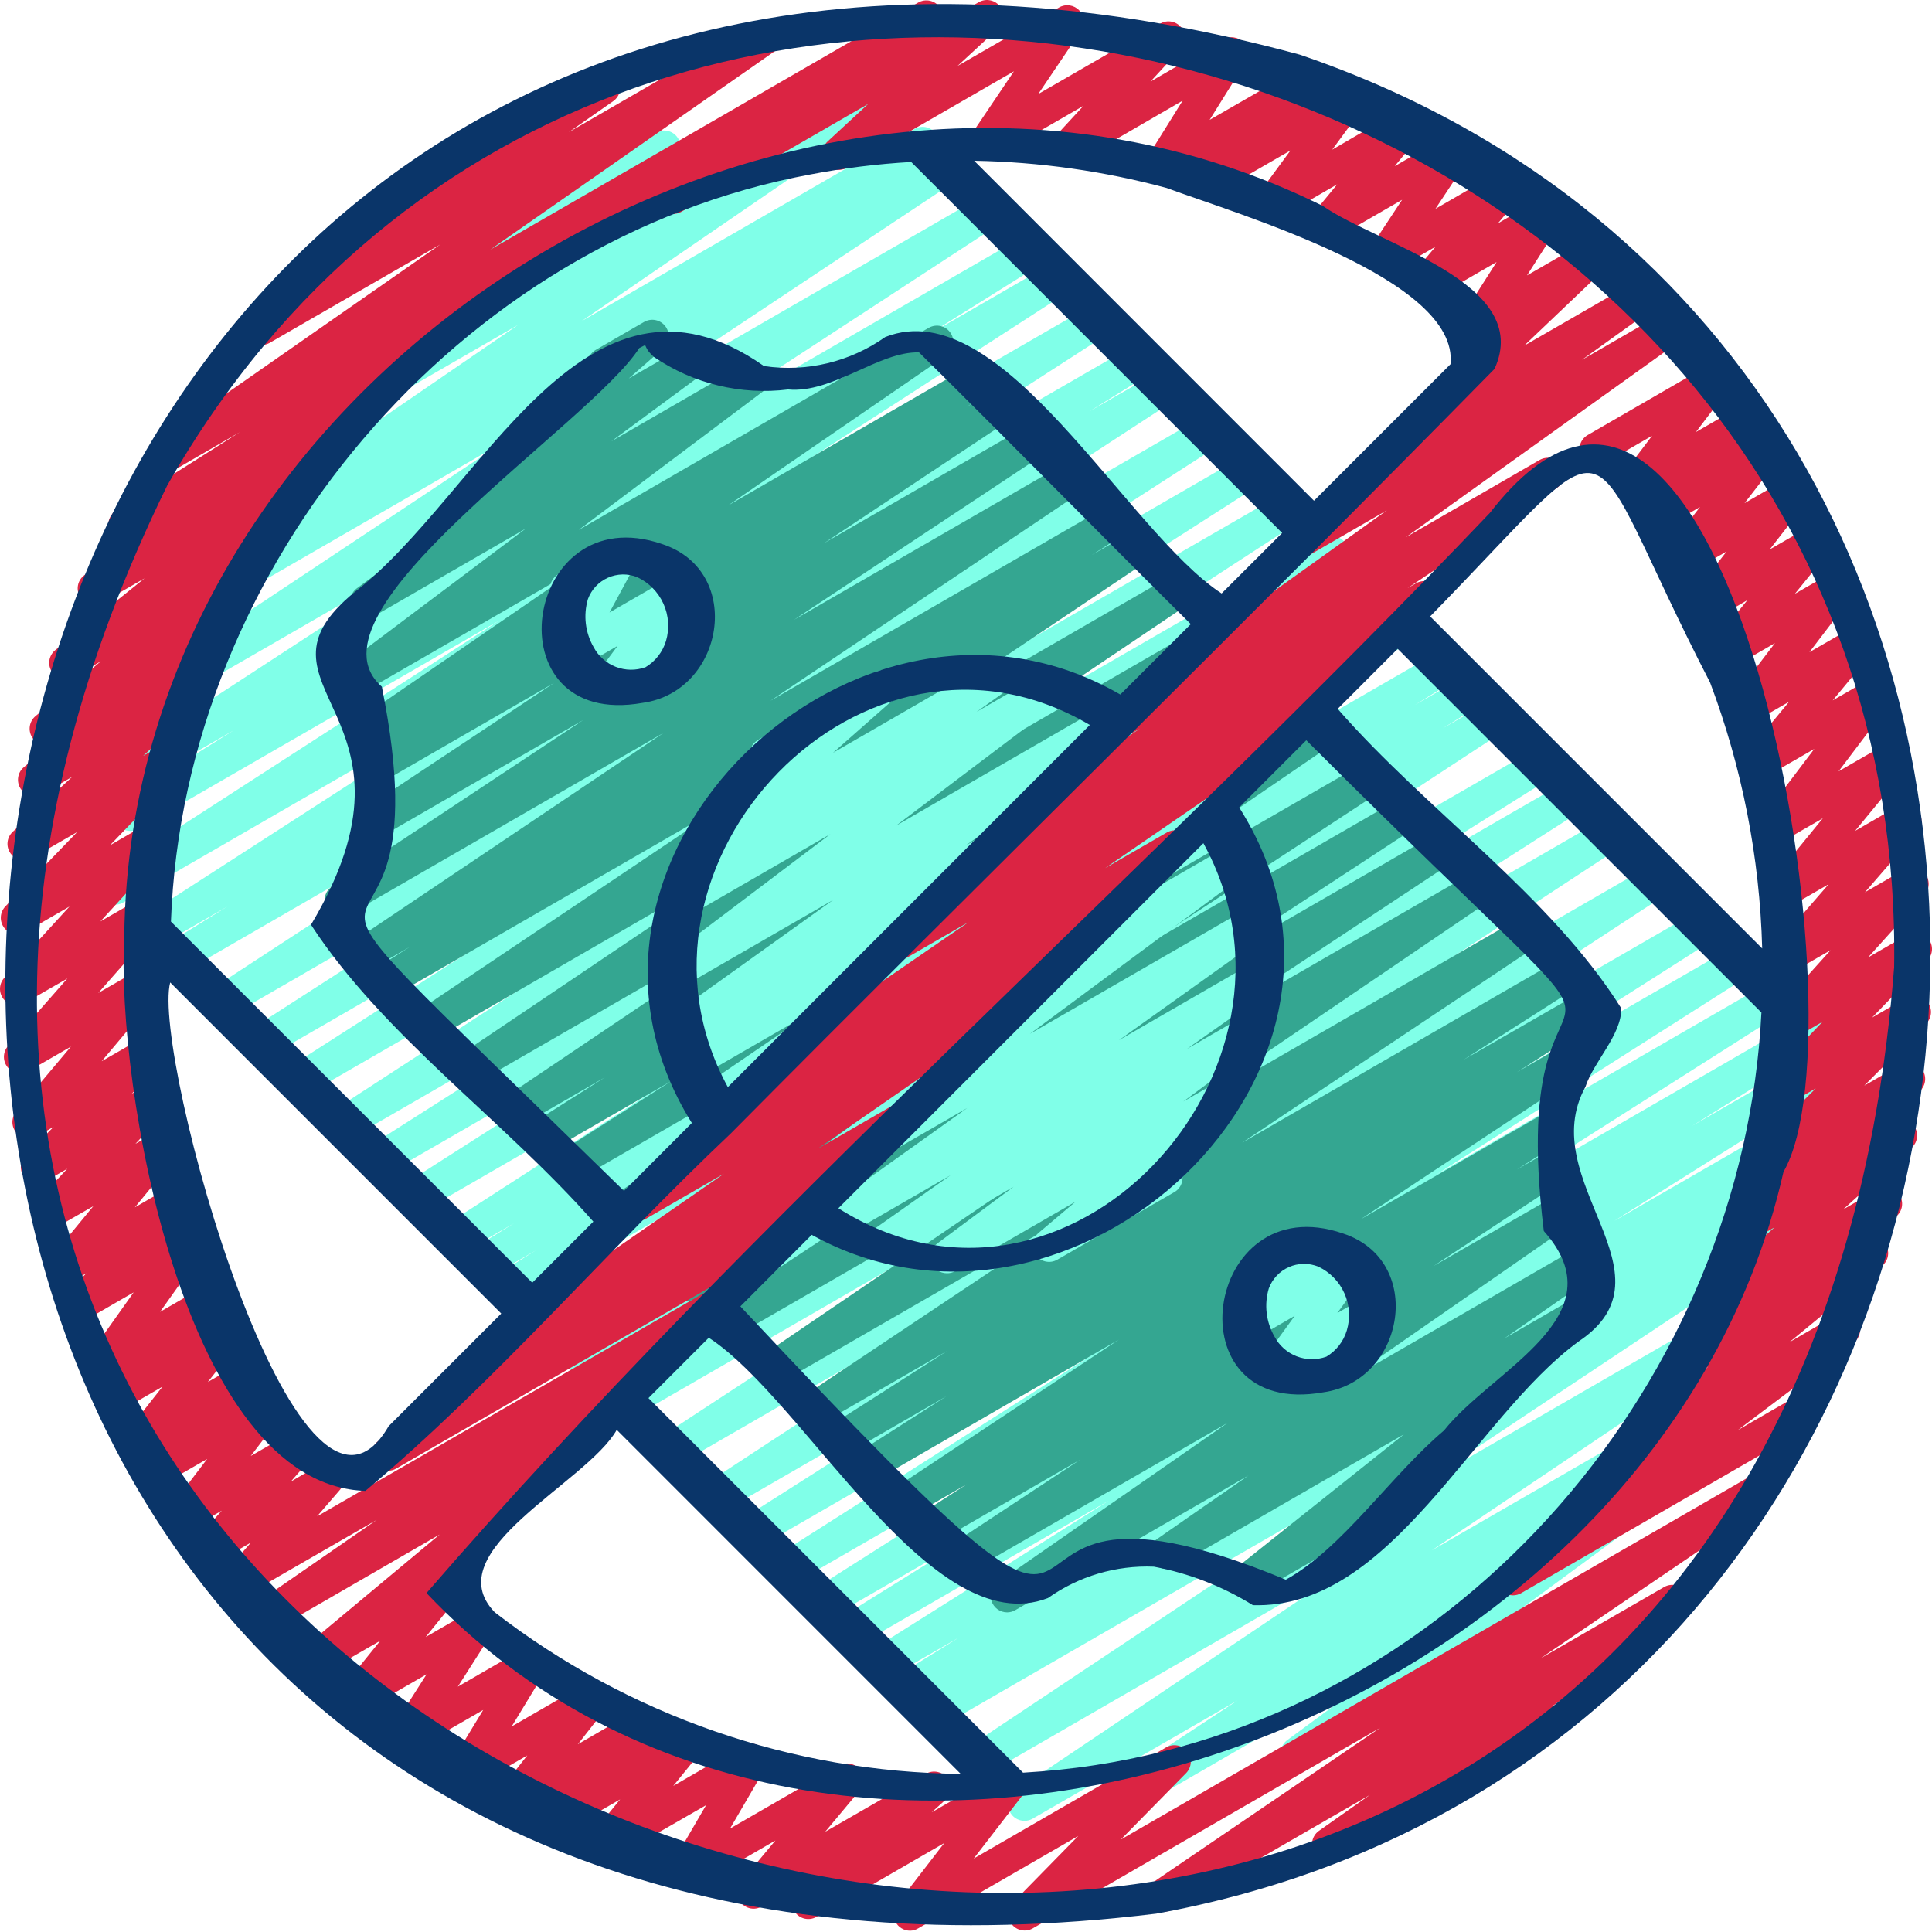 <svg xmlns="http://www.w3.org/2000/svg" width="159" height="159" viewBox="0 0 159 159" fill="none"><path d="M90.637 150.289C90.346 150.288 90.063 150.194 89.83 150.021C89.597 149.847 89.427 149.603 89.343 149.324C89.26 149.045 89.269 148.748 89.369 148.475C89.469 148.201 89.654 147.968 89.897 147.808L101.849 139.943L84.993 149.67C84.689 149.846 84.33 149.897 83.989 149.812C83.649 149.727 83.355 149.514 83.169 149.216C82.984 148.919 82.921 148.56 82.995 148.218C83.068 147.875 83.272 147.574 83.564 147.379L112.613 127.864L81.272 145.966C80.969 146.138 80.61 146.187 80.272 146.101C79.933 146.015 79.641 145.801 79.457 145.504C79.273 145.207 79.21 144.851 79.284 144.509C79.357 144.167 79.559 143.867 79.849 143.672L113.383 121.347L77.422 142.11C77.116 142.279 76.756 142.322 76.419 142.231C76.081 142.14 75.792 141.922 75.612 141.622C75.432 141.322 75.376 140.964 75.454 140.623C75.533 140.283 75.741 139.986 76.034 139.795L76.712 139.373L75.423 140.116C75.116 140.289 74.754 140.335 74.413 140.245C74.073 140.155 73.781 139.935 73.601 139.633C73.42 139.33 73.364 138.969 73.446 138.627C73.527 138.284 73.74 137.987 74.037 137.798L78.954 134.745L73.313 137.987C73.007 138.155 72.649 138.199 72.312 138.108C71.975 138.018 71.686 137.801 71.506 137.503C71.326 137.204 71.268 136.848 71.344 136.507C71.421 136.167 71.626 135.87 71.916 135.677L91.253 123.5L70.692 135.369C70.385 135.553 70.017 135.608 69.669 135.521C69.322 135.434 69.023 135.212 68.839 134.905C68.655 134.597 68.6 134.229 68.687 133.882C68.775 133.534 68.996 133.235 69.304 133.051L79.905 126.448L68.409 133.086C68.104 133.257 67.744 133.303 67.406 133.213C67.068 133.124 66.777 132.908 66.596 132.609C66.414 132.31 66.355 131.952 66.432 131.611C66.509 131.27 66.715 130.971 67.007 130.779L91.609 115.152L65.529 130.209C65.223 130.384 64.861 130.432 64.52 130.344C64.179 130.255 63.886 130.037 63.703 129.736C63.521 129.435 63.463 129.074 63.543 128.731C63.623 128.388 63.833 128.089 64.13 127.899L89.961 111.453L62.573 127.258C62.267 127.433 61.906 127.482 61.564 127.393C61.223 127.305 60.93 127.087 60.748 126.786C60.565 126.484 60.508 126.124 60.587 125.78C60.667 125.437 60.877 125.139 61.174 124.948L86.819 108.627L59.637 124.322C59.333 124.489 58.976 124.533 58.64 124.444C58.304 124.356 58.016 124.141 57.834 123.846C57.652 123.55 57.591 123.196 57.664 122.856C57.736 122.517 57.937 122.218 58.224 122.022L95.46 97.647L55.838 120.523C55.533 120.696 55.174 120.744 54.835 120.657C54.496 120.57 54.203 120.355 54.02 120.057C53.836 119.759 53.776 119.401 53.851 119.059C53.926 118.717 54.131 118.418 54.422 118.224L91.977 93.616L52.007 116.692C51.701 116.862 51.342 116.908 51.004 116.819C50.665 116.73 50.375 116.513 50.193 116.214C50.011 115.915 49.953 115.558 50.03 115.216C50.106 114.875 50.312 114.577 50.605 114.384L78.835 96.328L48.919 113.598C48.613 113.766 48.254 113.81 47.918 113.719C47.581 113.629 47.292 113.412 47.112 113.114C46.931 112.815 46.873 112.459 46.95 112.118C47.026 111.778 47.231 111.481 47.522 111.288L67.053 98.984L46.287 110.969C45.983 111.135 45.628 111.177 45.294 111.088C44.96 110.999 44.673 110.786 44.491 110.492C44.31 110.198 44.248 109.845 44.319 109.507C44.39 109.168 44.587 108.87 44.871 108.673L82.696 83.865L42.44 107.114C42.133 107.28 41.774 107.321 41.438 107.229C41.102 107.137 40.814 106.918 40.636 106.619C40.457 106.319 40.401 105.962 40.48 105.623C40.558 105.283 40.765 104.987 41.056 104.796L44.101 102.905L40.384 105.05C40.077 105.237 39.709 105.294 39.359 105.21C39.01 105.125 38.709 104.905 38.522 104.599C38.335 104.292 38.278 103.924 38.362 103.574C38.447 103.225 38.667 102.924 38.973 102.737L42.31 100.67L38.292 102.988C37.988 103.159 37.629 103.204 37.292 103.116C36.954 103.028 36.664 102.812 36.482 102.515C36.299 102.217 36.239 101.861 36.314 101.52C36.389 101.179 36.592 100.88 36.882 100.686L69.277 79.772L34.921 99.617C34.615 99.796 34.251 99.847 33.907 99.761C33.564 99.674 33.268 99.456 33.084 99.154C32.9 98.851 32.842 98.488 32.922 98.143C33.003 97.798 33.216 97.499 33.516 97.309L60.804 79.885L31.884 96.585C31.578 96.756 31.219 96.801 30.881 96.712C30.542 96.623 30.252 96.406 30.07 96.108C29.889 95.809 29.83 95.451 29.907 95.11C29.983 94.768 30.189 94.47 30.482 94.278L56.327 77.824L28.933 93.638C28.63 93.8 28.275 93.841 27.942 93.751C27.609 93.661 27.323 93.447 27.143 93.153C26.963 92.86 26.902 92.508 26.972 92.17C27.043 91.833 27.24 91.535 27.523 91.338L62.541 68.57L25.335 90.039C25.03 90.202 24.675 90.242 24.341 90.151C24.008 90.06 23.723 89.845 23.543 89.55C23.363 89.255 23.304 88.902 23.376 88.564C23.449 88.227 23.648 87.93 23.933 87.734L52.788 69.251L22.201 86.918C21.895 87.092 21.535 87.14 21.195 87.052C20.855 86.964 20.562 86.748 20.38 86.448C20.197 86.149 20.137 85.79 20.215 85.447C20.292 85.105 20.499 84.806 20.793 84.614L51.847 64.62L18.918 83.638C18.614 83.806 18.257 83.85 17.921 83.761C17.586 83.672 17.297 83.458 17.115 83.162C16.934 82.866 16.873 82.512 16.945 82.173C17.018 81.833 17.218 81.535 17.505 81.339L53.663 57.752L15.219 79.945C14.913 80.114 14.553 80.157 14.216 80.066C13.878 79.975 13.589 79.756 13.409 79.456C13.229 79.156 13.173 78.799 13.251 78.458C13.33 78.117 13.537 77.82 13.831 77.629L18.726 74.598L13.109 77.84C12.958 77.933 12.79 77.995 12.614 78.022C12.439 78.05 12.26 78.043 12.088 78.001C11.739 77.917 11.439 77.699 11.252 77.393C11.065 77.087 11.007 76.72 11.091 76.372C11.174 76.023 11.393 75.722 11.699 75.535L43.777 54.84L10.105 74.293C9.8 74.458 9.444 74.5 9.11 74.41C8.776 74.32 8.488 74.106 8.308 73.81C8.127 73.515 8.067 73.161 8.139 72.823C8.212 72.484 8.411 72.186 8.697 71.991L41.048 51.09L11.415 68.189C11.108 68.374 10.74 68.43 10.392 68.343C10.044 68.257 9.745 68.036 9.56 67.729C9.375 67.422 9.32 67.054 9.406 66.706C9.493 66.358 9.714 66.059 10.021 65.874L19.25 60.092L12.293 64.102C11.988 64.279 11.626 64.33 11.284 64.244C10.942 64.157 10.647 63.941 10.463 63.64C10.278 63.34 10.219 62.979 10.297 62.635C10.375 62.291 10.584 61.991 10.88 61.8L39.514 43.125L14.017 57.836C13.714 58.001 13.359 58.045 13.025 57.957C12.692 57.869 12.404 57.657 12.222 57.363C12.04 57.07 11.977 56.719 12.046 56.38C12.115 56.042 12.311 55.743 12.593 55.545L41.405 36.403L16.792 50.611C16.485 50.797 16.117 50.852 15.769 50.767C15.422 50.681 15.122 50.46 14.937 50.154C14.752 49.847 14.696 49.479 14.782 49.131C14.868 48.783 15.088 48.484 15.395 48.299L18.343 46.445C18.046 46.468 17.751 46.391 17.502 46.229C17.254 46.066 17.066 45.826 16.967 45.546C16.869 45.266 16.865 44.961 16.958 44.678C17.05 44.396 17.233 44.152 17.478 43.984L42.645 26.733L24.675 37.108C24.379 37.281 24.028 37.334 23.693 37.257C23.359 37.181 23.066 36.98 22.875 36.695C22.683 36.41 22.607 36.063 22.662 35.724C22.717 35.386 22.899 35.08 23.171 34.871L38.433 22.999C38.116 23.13 37.762 23.135 37.441 23.014C37.121 22.893 36.858 22.654 36.707 22.347C36.555 22.04 36.526 21.686 36.626 21.359C36.725 21.031 36.945 20.753 37.242 20.581L53.992 10.909C54.288 10.744 54.636 10.696 54.965 10.775C55.294 10.854 55.582 11.054 55.771 11.335C55.96 11.616 56.037 11.958 55.986 12.293C55.934 12.628 55.759 12.931 55.495 13.143L40.305 24.961L71.584 6.905C71.886 6.732 72.243 6.682 72.581 6.767C72.919 6.851 73.211 7.062 73.397 7.357C73.583 7.651 73.647 8.006 73.578 8.347C73.508 8.688 73.31 8.989 73.024 9.188L47.851 26.439L75.28 10.606C75.585 10.438 75.944 10.395 76.281 10.485C76.618 10.575 76.906 10.793 77.087 11.091C77.267 11.389 77.325 11.746 77.249 12.086C77.172 12.426 76.968 12.724 76.677 12.916L77.26 12.581C77.564 12.414 77.92 12.369 78.255 12.457C78.59 12.544 78.879 12.758 79.062 13.052C79.244 13.347 79.306 13.7 79.236 14.04C79.165 14.379 78.966 14.678 78.681 14.875L49.867 34.02L80.827 16.148C81.131 15.974 81.491 15.926 81.83 16.013C82.169 16.1 82.461 16.315 82.645 16.614C82.828 16.912 82.889 17.269 82.814 17.611C82.739 17.953 82.534 18.253 82.242 18.447L53.641 37.119L84.171 19.492C84.479 19.307 84.847 19.252 85.194 19.338C85.542 19.425 85.841 19.646 86.026 19.953C86.211 20.26 86.266 20.628 86.18 20.976C86.094 21.324 85.873 21.623 85.566 21.808L76.258 27.627L86.433 21.754C86.739 21.567 87.106 21.509 87.454 21.593C87.803 21.676 88.103 21.895 88.29 22.201C88.477 22.506 88.535 22.874 88.451 23.222C88.368 23.57 88.149 23.871 87.843 24.058L55.522 44.94L89.818 25.139C90.123 24.969 90.481 24.923 90.819 25.011C91.156 25.1 91.447 25.315 91.629 25.613C91.811 25.91 91.871 26.267 91.797 26.607C91.722 26.948 91.519 27.247 91.229 27.441L59.142 48.145L93.185 28.495C93.492 28.322 93.854 28.276 94.194 28.366C94.535 28.456 94.826 28.676 95.007 28.978C95.188 29.281 95.243 29.642 95.162 29.984C95.08 30.327 94.868 30.624 94.571 30.813L89.651 33.858L95.292 30.616C95.597 30.438 95.959 30.387 96.301 30.473C96.643 30.559 96.938 30.776 97.123 31.077C97.307 31.377 97.367 31.738 97.289 32.082C97.211 32.426 97.001 32.726 96.705 32.917L60.542 56.488L98.977 34.301C99.282 34.133 99.64 34.09 99.976 34.179C100.312 34.269 100.601 34.484 100.782 34.781C100.963 35.078 101.022 35.434 100.948 35.773C100.874 36.113 100.671 36.411 100.382 36.605L69.331 56.599L102.26 37.586C102.565 37.416 102.925 37.37 103.263 37.459C103.601 37.548 103.892 37.765 104.074 38.064C104.255 38.363 104.314 38.72 104.237 39.062C104.16 39.403 103.954 39.701 103.662 39.894L74.796 58.374L105.391 40.712C105.695 40.549 106.05 40.508 106.383 40.598C106.716 40.688 107.001 40.902 107.182 41.196C107.362 41.49 107.423 41.842 107.352 42.179C107.282 42.517 107.085 42.814 106.802 43.011L71.8 65.771L108.982 44.306C109.287 44.135 109.647 44.089 109.985 44.178C110.323 44.267 110.614 44.484 110.796 44.783C110.977 45.082 111.036 45.44 110.959 45.781C110.882 46.122 110.676 46.42 110.384 46.613L84.539 63.067L111.922 47.251C112.228 47.065 112.596 47.008 112.944 47.093C113.292 47.178 113.592 47.398 113.778 47.704C113.964 48.011 114.02 48.378 113.935 48.726C113.85 49.075 113.63 49.374 113.324 49.56L86.028 66.992L114.966 50.287C115.271 50.122 115.627 50.08 115.961 50.17C116.296 50.26 116.583 50.474 116.763 50.77C116.944 51.065 117.004 51.419 116.932 51.757C116.859 52.096 116.66 52.394 116.374 52.589L83.993 73.496L118.349 53.664C118.655 53.501 119.012 53.462 119.346 53.554C119.681 53.647 119.967 53.865 120.145 54.162C120.323 54.46 120.38 54.815 120.303 55.153C120.227 55.491 120.024 55.788 119.735 55.98L116.434 58.023L120.413 55.726C120.72 55.56 121.079 55.519 121.415 55.611C121.751 55.703 122.039 55.922 122.217 56.221C122.396 56.521 122.452 56.878 122.374 57.217C122.295 57.557 122.088 57.853 121.797 58.044L118.719 59.949L122.472 57.787C122.777 57.605 123.141 57.55 123.486 57.634C123.831 57.718 124.129 57.935 124.316 58.237C124.502 58.539 124.562 58.903 124.483 59.249C124.403 59.595 124.19 59.896 123.89 60.087L86.084 84.873L126.341 61.638C126.647 61.469 127.005 61.426 127.342 61.516C127.679 61.607 127.968 61.824 128.148 62.122C128.328 62.421 128.386 62.777 128.31 63.117C128.234 63.458 128.029 63.755 127.738 63.947L108.177 76.26L128.981 64.258C129.286 64.088 129.646 64.042 129.984 64.131C130.322 64.22 130.613 64.437 130.794 64.736C130.976 65.035 131.035 65.392 130.958 65.734C130.881 66.075 130.675 66.373 130.383 66.566L102.133 84.635L132.061 67.344C132.365 67.174 132.722 67.128 133.059 67.215C133.396 67.302 133.687 67.517 133.869 67.813C134.052 68.109 134.114 68.464 134.041 68.805C133.969 69.145 133.767 69.445 133.479 69.64L95.924 94.259L135.911 71.175C136.214 71.013 136.567 70.974 136.899 71.064C137.231 71.154 137.515 71.367 137.695 71.66C137.875 71.952 137.937 72.302 137.868 72.639C137.799 72.976 137.604 73.273 137.324 73.471L100.096 97.841L139.696 74.979C139.848 74.887 140.016 74.826 140.191 74.799C140.367 74.772 140.546 74.779 140.718 74.821C140.89 74.864 141.053 74.939 141.196 75.044C141.339 75.149 141.46 75.281 141.552 75.433C141.644 75.585 141.705 75.753 141.732 75.928C141.759 76.103 141.752 76.282 141.71 76.455C141.667 76.627 141.592 76.79 141.487 76.933C141.382 77.076 141.25 77.197 141.098 77.289L115.418 93.629L142.638 77.916C142.945 77.73 143.312 77.673 143.66 77.758C144.008 77.843 144.308 78.063 144.494 78.37C144.68 78.676 144.737 79.044 144.652 79.392C144.567 79.74 144.347 80.04 144.04 80.226L118.236 96.65L145.586 80.853C145.891 80.682 146.251 80.636 146.589 80.725C146.927 80.814 147.218 81.031 147.399 81.33C147.581 81.629 147.64 81.987 147.563 82.328C147.486 82.669 147.28 82.968 146.988 83.16L122.35 98.817L148.469 83.738C148.776 83.554 149.144 83.499 149.492 83.586C149.84 83.672 150.139 83.894 150.323 84.201C150.508 84.509 150.563 84.877 150.476 85.225C150.389 85.573 150.167 85.872 149.86 86.056L139.256 92.659L150.754 86.021C151.061 85.836 151.429 85.78 151.777 85.866C152.124 85.952 152.424 86.172 152.609 86.479C152.794 86.786 152.85 87.153 152.764 87.501C152.678 87.849 152.458 88.149 152.151 88.334L132.831 100.492L150.954 90.039C151.262 89.855 151.63 89.8 151.977 89.887C152.325 89.974 152.624 90.196 152.808 90.503C152.992 90.811 153.046 91.179 152.959 91.526C152.872 91.874 152.65 92.173 152.343 92.357L147.374 95.442L149.938 93.964C150.245 93.796 150.604 93.752 150.942 93.843C151.28 93.934 151.569 94.153 151.749 94.453C151.928 94.753 151.985 95.111 151.906 95.451C151.828 95.792 151.62 96.089 151.327 96.28L149.104 97.66C149.409 97.596 149.726 97.64 150.003 97.783C150.28 97.927 150.498 98.161 150.622 98.448C150.745 98.734 150.766 99.054 150.68 99.354C150.595 99.653 150.408 99.914 150.152 100.092L116.628 122.409L145.467 105.763C145.77 105.595 146.125 105.55 146.46 105.637C146.795 105.724 147.084 105.936 147.267 106.229C147.451 106.523 147.514 106.875 147.445 107.214C147.376 107.553 147.18 107.853 146.896 108.051L117.833 127.594L140.579 114.46C140.884 114.278 141.249 114.223 141.594 114.307C141.939 114.391 142.237 114.608 142.423 114.91C142.61 115.212 142.67 115.576 142.59 115.922C142.51 116.268 142.298 116.569 141.998 116.759L130.059 124.622L135.368 121.558C135.666 121.39 136.017 121.343 136.35 121.424C136.682 121.506 136.971 121.71 137.159 121.997C137.346 122.283 137.418 122.63 137.359 122.968C137.3 123.305 137.116 123.607 136.843 123.814L124.309 133.04C124.568 133.109 124.8 133.252 124.977 133.453C125.154 133.653 125.267 133.902 125.303 134.167C125.339 134.432 125.295 134.701 125.177 134.941C125.059 135.181 124.873 135.381 124.642 135.515L107.404 145.471C107.106 145.639 106.755 145.686 106.422 145.605C106.09 145.523 105.8 145.319 105.613 145.032C105.426 144.746 105.354 144.399 105.413 144.061C105.471 143.724 105.656 143.422 105.929 143.215L115.634 136.072L91.318 150.121C91.11 150.237 90.875 150.294 90.637 150.289Z" fill="#80FFE8"></path><path d="M82.888 132.695C82.6 132.696 82.318 132.604 82.085 132.434C81.852 132.263 81.68 132.022 81.594 131.747C81.508 131.471 81.513 131.175 81.607 130.902C81.701 130.63 81.88 130.394 82.118 130.231L101.031 117.1L79.795 129.358C79.492 129.521 79.138 129.563 78.805 129.474C78.472 129.384 78.186 129.172 78.005 128.879C77.824 128.586 77.762 128.235 77.831 127.898C77.9 127.561 78.095 127.262 78.376 127.064L88.886 120.134L77.269 126.84C76.963 127.027 76.595 127.084 76.247 127C75.898 126.915 75.598 126.696 75.411 126.39C75.224 126.084 75.167 125.716 75.251 125.368C75.336 125.02 75.555 124.719 75.861 124.533L79.565 122.15L75.139 124.705C74.836 124.878 74.477 124.927 74.139 124.84C73.8 124.754 73.508 124.54 73.324 124.244C73.14 123.947 73.078 123.59 73.151 123.249C73.224 122.907 73.426 122.607 73.716 122.412L92.072 110.254L72.205 121.744C71.899 121.93 71.531 121.987 71.183 121.902C70.835 121.817 70.535 121.597 70.349 121.29C70.163 120.984 70.107 120.616 70.192 120.268C70.277 119.92 70.497 119.62 70.803 119.434L77.879 114.914L69.936 119.507C69.63 119.686 69.266 119.738 68.923 119.652C68.579 119.565 68.283 119.347 68.099 119.044C67.915 118.742 67.857 118.379 67.938 118.034C68.018 117.689 68.231 117.389 68.531 117.2L77.944 111.186L67.612 117.157C67.308 117.337 66.946 117.391 66.602 117.308C66.259 117.224 65.962 117.009 65.775 116.709C65.589 116.408 65.527 116.047 65.604 115.702C65.68 115.357 65.889 115.056 66.186 114.863L90.486 98.652L64.238 113.788C63.936 113.955 63.581 114.001 63.246 113.916C62.911 113.83 62.622 113.619 62.438 113.327C62.254 113.034 62.189 112.682 62.256 112.343C62.324 112.004 62.518 111.704 62.8 111.505L90.764 92.5L60.447 110C60.143 110.17 59.786 110.216 59.449 110.128C59.112 110.041 58.821 109.827 58.638 109.53C58.456 109.234 58.394 108.879 58.467 108.538C58.539 108.198 58.741 107.899 59.029 107.703L80.738 93.359L57.324 106.868C57.02 107.041 56.66 107.089 56.321 107.002C55.982 106.915 55.69 106.7 55.506 106.402C55.322 106.104 55.262 105.746 55.337 105.404C55.412 105.062 55.617 104.763 55.908 104.569L75.221 91.93L54.392 103.953C54.088 104.126 53.728 104.174 53.389 104.087C53.05 104 52.758 103.785 52.575 103.487C52.391 103.189 52.33 102.831 52.405 102.489C52.48 102.147 52.685 101.848 52.977 101.654L72.251 89.023L51.464 101.024C51.161 101.2 50.802 101.251 50.462 101.167C50.122 101.084 49.828 100.871 49.642 100.575C49.456 100.279 49.392 99.922 49.463 99.579C49.535 99.237 49.737 98.935 50.026 98.739L78.976 78.951L47.538 97.093C47.232 97.272 46.868 97.324 46.525 97.238C46.181 97.151 45.886 96.933 45.701 96.63C45.517 96.328 45.459 95.965 45.54 95.62C45.62 95.275 45.834 94.975 46.133 94.786L55.263 88.958L45.206 94.761C44.901 94.927 44.544 94.968 44.21 94.878C43.875 94.787 43.588 94.571 43.408 94.274C43.228 93.978 43.169 93.623 43.243 93.284C43.318 92.946 43.519 92.648 43.807 92.454L49.781 88.664L43.026 92.565C42.723 92.741 42.363 92.792 42.023 92.707C41.682 92.622 41.388 92.409 41.203 92.111C41.017 91.814 40.954 91.456 41.028 91.113C41.101 90.77 41.306 90.469 41.597 90.274L67.753 72.666L39.446 88.999C39.143 89.174 38.783 89.225 38.443 89.141C38.102 89.056 37.808 88.842 37.623 88.545C37.437 88.247 37.374 87.889 37.448 87.546C37.522 87.204 37.726 86.903 38.017 86.707L64.097 69.146L35.885 85.446C35.583 85.609 35.229 85.651 34.897 85.563C34.565 85.475 34.278 85.264 34.096 84.972C33.914 84.68 33.851 84.33 33.918 83.993C33.985 83.656 34.179 83.357 34.459 83.157L59.855 66.115L32.405 81.958C32.1 82.121 31.744 82.161 31.41 82.069C31.076 81.977 30.791 81.761 30.612 81.464C30.433 81.168 30.375 80.814 30.449 80.476C30.523 80.138 30.725 79.842 31.011 79.648L33.74 77.921L30.336 79.888C30.185 79.982 30.018 80.046 29.843 80.075C29.668 80.104 29.489 80.099 29.316 80.059C29.143 80.019 28.98 79.945 28.835 79.843C28.691 79.74 28.568 79.609 28.474 79.459C28.38 79.308 28.317 79.141 28.287 78.966C28.258 78.791 28.264 78.612 28.303 78.439C28.343 78.266 28.417 78.103 28.52 77.958C28.623 77.814 28.753 77.691 28.904 77.597L54.606 60.319L28.777 75.233C28.472 75.422 28.105 75.482 27.756 75.4C27.407 75.318 27.105 75.101 26.917 74.797C26.728 74.492 26.668 74.125 26.75 73.776C26.831 73.427 27.049 73.125 27.353 72.936L48.003 59.255L31.662 68.695C31.358 68.871 30.997 68.922 30.656 68.836C30.315 68.751 30.021 68.536 29.836 68.237C29.651 67.938 29.59 67.579 29.666 67.235C29.741 66.892 29.948 66.592 30.241 66.398L45.609 56.199L31.922 64.102C31.616 64.288 31.248 64.346 30.9 64.261C30.552 64.177 30.251 63.958 30.064 63.652C29.878 63.346 29.82 62.978 29.904 62.63C29.989 62.282 30.208 61.981 30.514 61.794L32.051 60.808L31.395 61.186C31.093 61.359 30.735 61.409 30.398 61.324C30.06 61.24 29.768 61.029 29.582 60.734C29.396 60.44 29.331 60.085 29.401 59.744C29.47 59.403 29.669 59.102 29.955 58.903L47.938 46.551L29.631 57.12C29.333 57.291 28.981 57.342 28.647 57.263C28.314 57.183 28.022 56.98 27.833 56.694C27.643 56.408 27.57 56.06 27.627 55.722C27.685 55.384 27.869 55.08 28.142 54.872L43.272 43.498L30.844 50.674C30.545 50.845 30.192 50.895 29.857 50.815C29.522 50.735 29.231 50.53 29.042 50.242C28.854 49.954 28.782 49.605 28.842 49.266C28.902 48.927 29.09 48.623 29.366 48.418L40.03 40.547C39.744 40.463 39.495 40.285 39.322 40.042C39.126 39.769 39.039 39.433 39.077 39.1C39.116 38.766 39.277 38.459 39.53 38.237L48.446 30.448C48.33 30.148 48.325 29.815 48.433 29.512C48.541 29.208 48.753 28.953 49.032 28.792L53.009 26.495C53.3 26.329 53.641 26.277 53.968 26.348C54.295 26.42 54.584 26.61 54.779 26.882C54.973 27.154 55.06 27.488 55.022 27.821C54.984 28.153 54.824 28.46 54.574 28.681L51.745 31.148L56.449 28.446C56.747 28.275 57.1 28.224 57.435 28.305C57.77 28.385 58.061 28.59 58.25 28.878C58.439 29.166 58.51 29.515 58.45 29.854C58.39 30.193 58.203 30.497 57.926 30.702L50.321 36.314L61.29 29.981C61.588 29.814 61.938 29.765 62.269 29.846C62.601 29.926 62.89 30.129 63.078 30.414C63.266 30.699 63.34 31.044 63.284 31.381C63.228 31.717 63.046 32.02 62.776 32.229L47.63 43.609L76.455 26.968C76.757 26.802 77.111 26.758 77.444 26.843C77.777 26.929 78.065 27.139 78.249 27.43C78.433 27.721 78.499 28.072 78.433 28.41C78.367 28.748 78.175 29.048 77.895 29.249L59.915 41.601L79.714 30.17C79.865 30.078 80.033 30.016 80.209 29.988C80.384 29.961 80.563 29.968 80.736 30.01C80.908 30.052 81.071 30.127 81.214 30.232C81.357 30.336 81.479 30.468 81.571 30.62C81.663 30.771 81.725 30.939 81.753 31.115C81.78 31.29 81.773 31.469 81.731 31.642C81.689 31.814 81.614 31.977 81.509 32.12C81.405 32.263 81.273 32.385 81.121 32.477L79.565 33.474L81.754 32.212C82.058 32.036 82.418 31.985 82.76 32.071C83.101 32.156 83.395 32.371 83.58 32.67C83.765 32.969 83.826 33.328 83.75 33.672C83.675 34.015 83.468 34.316 83.175 34.509L67.826 44.695L84.577 35.028C84.881 34.851 85.242 34.8 85.583 34.886C85.924 34.971 86.218 35.187 86.403 35.486C86.588 35.785 86.649 36.144 86.574 36.487C86.498 36.83 86.291 37.131 85.998 37.324L65.346 51.009L87.668 38.124C87.971 37.951 88.329 37.903 88.667 37.988C89.005 38.073 89.297 38.285 89.482 38.581C89.667 38.877 89.73 39.232 89.659 39.574C89.588 39.915 89.387 40.215 89.1 40.412L63.4 57.677L91.183 41.636C91.489 41.451 91.857 41.395 92.205 41.481C92.553 41.567 92.852 41.788 93.037 42.094C93.223 42.401 93.278 42.769 93.193 43.117C93.107 43.464 92.886 43.764 92.58 43.949L89.848 45.673L93.255 43.709C93.558 43.539 93.915 43.492 94.252 43.578C94.588 43.665 94.879 43.878 95.062 44.173C95.246 44.468 95.309 44.822 95.238 45.163C95.167 45.503 94.968 45.803 94.681 46L69.285 63.034L96.735 47.188C97.038 47.013 97.398 46.962 97.739 47.046C98.079 47.131 98.373 47.345 98.558 47.642C98.744 47.94 98.807 48.298 98.733 48.641C98.659 48.984 98.456 49.284 98.164 49.48L72.078 67.041L100.304 50.747C100.608 50.557 100.975 50.495 101.324 50.576C101.673 50.657 101.976 50.873 102.165 51.176C102.355 51.48 102.417 51.847 102.336 52.196C102.256 52.545 102.04 52.848 101.736 53.038L75.585 70.643L103.873 54.313C104.178 54.152 104.533 54.114 104.865 54.206C105.197 54.298 105.481 54.513 105.66 54.808C105.838 55.103 105.897 55.455 105.825 55.792C105.752 56.129 105.554 56.425 105.27 56.62L99.264 60.435L106.059 56.51C106.364 56.331 106.728 56.279 107.072 56.365C107.416 56.452 107.711 56.67 107.896 56.973C108.08 57.275 108.138 57.638 108.057 57.983C107.976 58.328 107.763 58.628 107.464 58.817L98.37 64.623L108.39 58.841C108.693 58.669 109.05 58.619 109.388 58.703C109.725 58.788 110.018 58.999 110.203 59.293C110.389 59.588 110.454 59.943 110.385 60.284C110.315 60.625 110.117 60.926 109.83 61.124L80.875 80.915L112.316 62.767C112.62 62.602 112.975 62.559 113.309 62.648C113.643 62.737 113.93 62.95 114.112 63.245C114.293 63.539 114.355 63.891 114.284 64.23C114.214 64.568 114.016 64.867 113.732 65.064L94.441 77.705L115.245 65.696C115.549 65.526 115.906 65.48 116.243 65.567C116.58 65.654 116.871 65.869 117.054 66.165C117.237 66.461 117.298 66.816 117.225 67.157C117.153 67.497 116.951 67.797 116.663 67.992L97.348 80.65L118.176 68.627C118.48 68.46 118.836 68.415 119.171 68.503C119.506 68.591 119.795 68.804 119.978 69.098C120.16 69.393 120.222 69.746 120.152 70.086C120.081 70.425 119.882 70.724 119.597 70.921L97.889 85.265L121.302 71.756C121.605 71.586 121.961 71.538 122.297 71.624C122.634 71.71 122.924 71.921 123.109 72.215C123.293 72.509 123.357 72.863 123.288 73.203C123.219 73.543 123.022 73.843 122.737 74.041L94.781 93.035L125.087 75.538C125.391 75.366 125.75 75.317 126.088 75.403C126.427 75.489 126.719 75.703 126.903 76C127.087 76.297 127.149 76.653 127.076 76.995C127.003 77.337 126.801 77.637 126.511 77.832L102.222 94.043L128.454 78.897C128.76 78.718 129.123 78.666 129.467 78.752C129.811 78.839 130.106 79.057 130.291 79.36C130.475 79.662 130.533 80.025 130.452 80.37C130.371 80.715 130.158 81.015 129.859 81.204L120.454 87.213L130.564 81.393C130.87 81.207 131.238 81.15 131.586 81.236C131.934 81.321 132.234 81.541 132.42 81.847C132.606 82.153 132.663 82.521 132.578 82.869C132.492 83.217 132.273 83.517 131.966 83.703L124.85 88.234L128.902 85.894C129.207 85.718 129.567 85.667 129.908 85.753C130.249 85.838 130.544 86.053 130.729 86.352C130.914 86.651 130.975 87.01 130.899 87.354C130.824 87.697 130.617 87.997 130.324 88.191L111.973 100.349L127.122 91.603C127.427 91.436 127.784 91.392 128.121 91.481C128.457 91.571 128.745 91.787 128.926 92.084C129.107 92.381 129.167 92.736 129.093 93.076C129.018 93.416 128.815 93.714 128.527 93.908L124.836 96.253L127.095 94.951C127.398 94.783 127.754 94.739 128.09 94.826C128.425 94.914 128.714 95.127 128.896 95.422C129.079 95.716 129.141 96.07 129.07 96.409C128.999 96.748 128.801 97.047 128.516 97.245L117.979 104.193L127.835 98.504C128.137 98.328 128.496 98.276 128.835 98.359C129.174 98.442 129.469 98.653 129.656 98.948C129.843 99.243 129.908 99.599 129.838 99.941C129.768 100.284 129.568 100.586 129.281 100.784L110.355 113.915L129.886 102.64C130.188 102.464 130.546 102.412 130.886 102.495C131.225 102.578 131.519 102.789 131.706 103.084C131.893 103.379 131.959 103.736 131.889 104.078C131.819 104.42 131.619 104.722 131.331 104.92L123.81 110.146L129.794 106.69C130.089 106.518 130.438 106.465 130.771 106.54C131.104 106.616 131.396 106.815 131.589 107.097C131.781 107.379 131.86 107.723 131.808 108.061C131.757 108.398 131.58 108.704 131.312 108.916L116.245 120.923C116.523 120.963 116.781 121.088 116.985 121.282C117.188 121.476 117.326 121.728 117.379 122.004C117.433 122.28 117.398 122.566 117.282 122.821C117.165 123.077 116.971 123.29 116.728 123.43L103.489 131.079C103.195 131.246 102.848 131.297 102.518 131.22C102.187 131.144 101.898 130.946 101.707 130.666C101.516 130.386 101.437 130.045 101.486 129.709C101.535 129.374 101.708 129.069 101.971 128.855L115.534 118.048L96.667 128.939C96.365 129.115 96.007 129.167 95.668 129.084C95.328 129.001 95.034 128.79 94.847 128.495C94.66 128.2 94.594 127.844 94.664 127.501C94.734 127.159 94.934 126.857 95.222 126.659L102.736 121.436L83.553 132.514C83.351 132.63 83.122 132.693 82.888 132.695Z" fill="#34A691"></path><path d="M77.923 104.785C77.64 104.785 77.363 104.696 77.133 104.53C76.903 104.364 76.731 104.13 76.641 103.861C76.552 103.593 76.549 103.302 76.634 103.032C76.718 102.761 76.886 102.524 77.113 102.354L83.416 97.666L73.133 103.61C72.831 103.793 72.47 103.852 72.126 103.772C71.782 103.693 71.483 103.482 71.293 103.184C71.103 102.887 71.036 102.527 71.108 102.181C71.18 101.836 71.384 101.532 71.677 101.335L78.231 96.718L69.126 101.973C68.826 102.138 68.475 102.184 68.142 102.1C67.81 102.016 67.522 101.81 67.337 101.521C67.151 101.233 67.082 100.886 67.144 100.548C67.205 100.211 67.392 99.91 67.667 99.706L79.601 91.187L65.665 99.225C65.367 99.395 65.015 99.444 64.681 99.364C64.348 99.284 64.057 99.079 63.868 98.792C63.68 98.505 63.608 98.158 63.666 97.82C63.725 97.481 63.91 97.178 64.184 96.972L82.068 83.711L61.831 95.394C61.53 95.567 61.174 95.618 60.837 95.536C60.499 95.454 60.206 95.245 60.019 94.952C59.832 94.66 59.764 94.307 59.83 93.966C59.897 93.625 60.092 93.323 60.375 93.122L75.567 82.336L58.992 91.906C58.689 92.082 58.33 92.133 57.99 92.049C57.65 91.965 57.356 91.753 57.17 91.457C56.984 91.16 56.92 90.803 56.991 90.461C57.063 90.118 57.265 89.817 57.554 89.62L66.986 83.179L57.56 88.62C57.256 88.797 56.895 88.848 56.554 88.762C56.213 88.677 55.918 88.462 55.733 88.163C55.548 87.864 55.487 87.504 55.563 87.161C55.639 86.818 55.845 86.517 56.139 86.324L57.887 85.176L56.757 85.827C56.457 85.996 56.104 86.045 55.769 85.962C55.434 85.88 55.144 85.672 54.957 85.383C54.771 85.093 54.702 84.743 54.764 84.404C54.827 84.065 55.017 83.763 55.296 83.56L68.578 74.058L56.212 81.191C55.914 81.36 55.564 81.41 55.231 81.331C54.898 81.251 54.607 81.049 54.418 80.764C54.229 80.479 54.155 80.133 54.211 79.795C54.267 79.457 54.449 79.154 54.72 78.945L68.343 68.643L56.806 75.306C56.506 75.473 56.153 75.52 55.82 75.436C55.486 75.352 55.197 75.145 55.012 74.855C54.826 74.566 54.758 74.217 54.821 73.879C54.883 73.541 55.072 73.24 55.35 73.037L58.011 71.145C57.715 71.261 57.388 71.268 57.087 71.166C56.786 71.064 56.53 70.859 56.365 70.587C56.201 70.316 56.137 69.995 56.185 69.681C56.234 69.367 56.391 69.08 56.63 68.87L62.828 63.405C62.554 63.359 62.3 63.23 62.101 63.035C61.903 62.84 61.77 62.588 61.72 62.314C61.67 62.041 61.706 61.758 61.822 61.505C61.939 61.253 62.131 61.042 62.372 60.903L72.017 55.334C72.307 55.167 72.649 55.113 72.976 55.183C73.304 55.253 73.593 55.442 73.789 55.714C73.985 55.985 74.073 56.32 74.036 56.653C73.999 56.985 73.84 57.293 73.589 57.515L68.553 61.956L81.46 54.505C81.76 54.338 82.113 54.291 82.446 54.375C82.779 54.459 83.068 54.666 83.254 54.956C83.44 55.245 83.508 55.594 83.445 55.932C83.382 56.27 83.193 56.571 82.916 56.774L80.368 58.585L85.872 55.407C86.169 55.238 86.52 55.188 86.853 55.267C87.186 55.346 87.476 55.549 87.665 55.834C87.855 56.119 87.929 56.465 87.873 56.803C87.817 57.14 87.635 57.444 87.363 57.653L73.743 67.952L91.27 57.831C91.57 57.661 91.924 57.613 92.258 57.695C92.593 57.778 92.883 57.985 93.07 58.275C93.257 58.565 93.326 58.915 93.263 59.253C93.2 59.592 93.01 59.894 92.732 60.098L79.447 69.603L94.482 60.922C94.787 60.745 95.147 60.694 95.488 60.78C95.829 60.865 96.124 61.081 96.309 61.38C96.494 61.678 96.555 62.038 96.479 62.381C96.404 62.724 96.197 63.025 95.903 63.218L94.174 64.361L96.555 62.991C96.857 62.823 97.212 62.778 97.546 62.863C97.881 62.949 98.17 63.16 98.354 63.452C98.538 63.745 98.604 64.096 98.536 64.435C98.469 64.774 98.274 65.075 97.992 65.274L88.536 71.729L99.151 65.599C99.451 65.431 99.804 65.385 100.137 65.469C100.471 65.552 100.76 65.76 100.945 66.049C101.131 66.338 101.199 66.688 101.137 67.025C101.074 67.363 100.884 67.665 100.607 67.868L85.445 78.651L101.161 69.576C101.46 69.406 101.811 69.356 102.145 69.436C102.479 69.517 102.769 69.721 102.958 70.008C103.146 70.295 103.219 70.643 103.16 70.981C103.101 71.319 102.916 71.622 102.642 71.829L84.761 85.084L102.563 74.817C102.864 74.646 103.219 74.596 103.555 74.678C103.891 74.761 104.182 74.969 104.369 75.26C104.556 75.551 104.624 75.903 104.56 76.242C104.495 76.582 104.303 76.884 104.022 77.087L92.083 85.608L102.79 79.426C103.092 79.25 103.449 79.198 103.789 79.279C104.128 79.361 104.422 79.571 104.61 79.865C104.798 80.159 104.865 80.515 104.797 80.857C104.728 81.199 104.53 81.502 104.244 81.701L97.689 86.321L102.212 83.709C102.511 83.535 102.864 83.482 103.201 83.561C103.537 83.64 103.83 83.845 104.02 84.133C104.21 84.422 104.282 84.772 104.222 85.112C104.161 85.452 103.973 85.756 103.695 85.962L97.387 90.655L100.359 88.939C100.651 88.772 100.995 88.72 101.324 88.794C101.652 88.867 101.941 89.061 102.135 89.336C102.328 89.612 102.412 89.949 102.369 90.283C102.326 90.617 102.161 90.923 101.904 91.141L96.501 95.696C96.77 95.81 96.994 96.009 97.138 96.264C97.318 96.574 97.367 96.942 97.274 97.288C97.182 97.634 96.956 97.93 96.647 98.109L87.001 103.677C86.709 103.841 86.367 103.891 86.041 103.817C85.714 103.742 85.427 103.55 85.235 103.276C85.043 103.002 84.959 102.667 84.999 102.335C85.04 102.002 85.203 101.697 85.456 101.478L88.519 98.893L78.612 104.612C78.402 104.731 78.164 104.791 77.923 104.785Z" fill="#80FFE8"></path><path d="M50.167 57.653C49.916 57.653 49.67 57.583 49.457 57.451C49.243 57.319 49.071 57.13 48.959 56.906C48.846 56.681 48.799 56.43 48.821 56.18C48.844 55.93 48.936 55.692 49.086 55.491L50.829 53.154L47.389 55.137C47.135 55.288 46.838 55.351 46.545 55.315C46.251 55.279 45.978 55.146 45.768 54.937C45.555 54.732 45.415 54.462 45.37 54.169C45.325 53.876 45.378 53.576 45.52 53.316L47.63 49.404L47.292 49.601C46.981 49.78 46.612 49.829 46.266 49.736C45.92 49.643 45.625 49.416 45.446 49.105C45.266 48.795 45.218 48.426 45.311 48.079C45.404 47.733 45.631 47.438 45.941 47.259L50.405 44.684C50.659 44.535 50.956 44.474 51.249 44.51C51.541 44.546 51.815 44.676 52.026 44.882C52.238 45.087 52.376 45.356 52.421 45.648C52.465 45.94 52.413 46.238 52.272 46.497L50.161 50.406L55.133 47.537C55.402 47.381 55.717 47.322 56.024 47.371C56.331 47.421 56.612 47.574 56.819 47.806C57.026 48.038 57.146 48.335 57.16 48.646C57.174 48.956 57.08 49.262 56.894 49.512L55.154 51.849L55.425 51.698C55.578 51.6 55.75 51.534 55.93 51.505C56.11 51.475 56.294 51.482 56.471 51.526C56.648 51.569 56.814 51.648 56.96 51.757C57.105 51.866 57.228 52.004 57.319 52.162C57.41 52.319 57.468 52.494 57.49 52.675C57.512 52.856 57.497 53.039 57.447 53.214C57.396 53.389 57.31 53.552 57.195 53.693C57.08 53.834 56.937 53.95 56.775 54.035L50.85 57.458C50.645 57.584 50.408 57.651 50.167 57.653Z" fill="#80FFE8"></path><path d="M105.224 113.763C104.976 113.761 104.734 113.69 104.523 113.559C104.312 113.428 104.142 113.242 104.03 113.02C103.918 112.798 103.87 112.55 103.89 112.303C103.91 112.056 103.998 111.819 104.144 111.618L106.556 108.292L103.412 110.108C103.139 110.265 102.819 110.323 102.509 110.27C102.198 110.217 101.916 110.057 101.71 109.818C101.505 109.578 101.39 109.275 101.385 108.96C101.38 108.645 101.485 108.338 101.682 108.092L102.982 106.471C102.729 106.395 102.504 106.248 102.334 106.046C102.165 105.843 102.058 105.596 102.027 105.334C101.996 105.072 102.043 104.807 102.161 104.571C102.28 104.335 102.464 104.139 102.693 104.007L107.153 101.432C107.426 101.275 107.746 101.217 108.056 101.27C108.367 101.323 108.649 101.483 108.855 101.722C109.06 101.961 109.175 102.265 109.18 102.58C109.185 102.895 109.08 103.202 108.883 103.448L108.318 104.15L110.701 102.775C110.969 102.621 111.282 102.563 111.587 102.612C111.892 102.661 112.172 102.813 112.379 103.043C112.585 103.272 112.707 103.566 112.723 103.875C112.74 104.184 112.649 104.489 112.468 104.739L110.058 108.062L112.471 106.671C112.624 106.573 112.796 106.508 112.976 106.478C113.156 106.448 113.34 106.456 113.517 106.499C113.694 106.542 113.86 106.621 114.006 106.73C114.152 106.84 114.274 106.977 114.365 107.135C114.456 107.293 114.514 107.467 114.536 107.648C114.558 107.829 114.543 108.012 114.493 108.187C114.442 108.362 114.356 108.525 114.241 108.666C114.126 108.807 113.983 108.924 113.821 109.008L105.911 113.574C105.703 113.699 105.466 113.764 105.224 113.763Z" fill="#80FFE8"></path><path d="M124.523 131.295C124.239 131.295 123.963 131.206 123.733 131.04C123.503 130.874 123.331 130.64 123.241 130.371C123.152 130.102 123.149 129.812 123.233 129.541C123.318 129.271 123.485 129.034 123.712 128.863L133.979 121.134C133.736 121.157 133.491 121.117 133.269 121.016C133.047 120.916 132.854 120.759 132.712 120.561C132.519 120.282 132.438 119.941 132.485 119.605C132.532 119.269 132.704 118.963 132.966 118.748L140.582 112.477L139.566 113.063C139.271 113.23 138.923 113.28 138.592 113.202C138.262 113.124 137.973 112.925 137.782 112.643C137.592 112.362 137.515 112.019 137.566 111.684C137.618 111.348 137.793 111.044 138.059 110.832L141.085 108.454C140.83 108.418 140.592 108.31 140.397 108.143C140.201 107.976 140.058 107.757 139.983 107.512C139.908 107.266 139.904 107.004 139.972 106.757C140.041 106.509 140.178 106.287 140.369 106.114L146.043 101.005L144.446 101.927C144.158 102.081 143.825 102.126 143.507 102.053C143.189 101.981 142.908 101.796 142.716 101.533C142.524 101.269 142.433 100.945 142.461 100.62C142.489 100.296 142.634 99.992 142.868 99.765L146.559 96.456L145.945 96.809C145.662 96.965 145.332 97.014 145.015 96.947C144.699 96.88 144.417 96.702 144.221 96.445C144.025 96.188 143.927 95.869 143.946 95.546C143.965 95.224 144.099 94.918 144.324 94.686L149.436 89.569L147.112 90.919C146.83 91.082 146.499 91.138 146.18 91.076C145.86 91.014 145.573 90.838 145.373 90.582C145.172 90.325 145.071 90.005 145.088 89.68C145.105 89.355 145.238 89.046 145.464 88.812L149.99 84.095L147.691 85.424C147.412 85.585 147.085 85.641 146.769 85.582C146.453 85.523 146.168 85.353 145.966 85.103C145.764 84.853 145.657 84.539 145.666 84.217C145.674 83.896 145.797 83.588 146.013 83.349L150.654 78.2L147.866 79.807C147.59 79.966 147.266 80.022 146.952 79.966C146.638 79.909 146.354 79.743 146.151 79.497C145.948 79.251 145.838 78.941 145.841 78.622C145.845 78.303 145.961 77.995 146.169 77.754L150.492 72.774L147.574 74.457C147.301 74.613 146.981 74.668 146.671 74.613C146.361 74.558 146.08 74.396 145.876 74.156C145.673 73.915 145.56 73.612 145.557 73.297C145.553 72.982 145.66 72.676 145.859 72.431L150.017 67.344L146.869 69.159C146.599 69.313 146.285 69.37 145.979 69.319C145.672 69.268 145.393 69.113 145.187 68.88C144.982 68.647 144.862 68.351 144.85 68.04C144.837 67.73 144.932 67.425 145.118 67.176L149.312 61.635L145.713 63.71C145.439 63.868 145.118 63.925 144.806 63.871C144.494 63.817 144.21 63.655 144.006 63.413C143.801 63.172 143.688 62.866 143.686 62.549C143.684 62.232 143.793 61.925 143.995 61.681L147.237 57.755L144.419 59.376C144.148 59.532 143.832 59.59 143.524 59.539C143.215 59.488 142.934 59.332 142.728 59.097C142.522 58.863 142.403 58.564 142.393 58.251C142.383 57.939 142.481 57.633 142.671 57.385L146.075 52.927L142.741 54.851C142.468 55.007 142.149 55.062 141.839 55.008C141.529 54.954 141.248 54.794 141.044 54.555C140.84 54.316 140.725 54.013 140.72 53.698C140.715 53.384 140.82 53.078 141.017 52.832L143.803 49.393L141.014 51.014C140.743 51.17 140.427 51.227 140.118 51.175C139.81 51.124 139.529 50.967 139.323 50.731C139.118 50.496 139 50.196 138.991 49.884C138.981 49.571 139.081 49.265 139.272 49.017L142.095 45.384L138.967 47.188C138.696 47.344 138.379 47.402 138.071 47.35C137.763 47.299 137.481 47.143 137.276 46.908C137.07 46.672 136.952 46.373 136.942 46.061C136.932 45.748 137.031 45.442 137.221 45.194L139.907 41.725L136.727 43.56C136.444 43.714 136.115 43.761 135.8 43.694C135.485 43.627 135.204 43.449 135.008 43.193C134.813 42.937 134.715 42.62 134.733 42.298C134.751 41.976 134.883 41.672 135.106 41.439L135.516 41.026L135.146 41.239C134.876 41.394 134.561 41.452 134.254 41.402C133.947 41.351 133.666 41.197 133.46 40.963C133.254 40.73 133.134 40.433 133.122 40.121C133.11 39.81 133.205 39.505 133.393 39.256L135.965 35.862L132.02 38.14C131.867 38.23 131.697 38.289 131.52 38.313C131.344 38.337 131.164 38.326 130.992 38.281C130.819 38.235 130.658 38.156 130.516 38.048C130.375 37.94 130.256 37.804 130.167 37.65C130.078 37.496 130.02 37.325 129.997 37.149C129.974 36.972 129.987 36.793 130.033 36.621C130.08 36.449 130.16 36.288 130.269 36.147C130.379 36.006 130.514 35.888 130.669 35.8L140.396 30.178C140.666 30.023 140.981 29.966 141.288 30.016C141.596 30.067 141.876 30.222 142.082 30.456C142.288 30.689 142.407 30.987 142.419 31.298C142.43 31.61 142.334 31.915 142.147 32.164L139.574 35.554L142.941 33.615C143.224 33.451 143.557 33.396 143.878 33.46C144.199 33.523 144.486 33.701 144.686 33.96C144.885 34.219 144.984 34.542 144.964 34.868C144.944 35.195 144.806 35.503 144.575 35.736L144.162 36.151L144.508 35.952C144.779 35.796 145.095 35.738 145.404 35.789C145.712 35.841 145.993 35.997 146.199 36.232C146.405 36.468 146.523 36.767 146.533 37.079C146.542 37.392 146.444 37.698 146.253 37.946L143.573 41.407L146.731 39.586C147.002 39.431 147.319 39.375 147.626 39.428C147.934 39.48 148.213 39.637 148.418 39.872C148.623 40.107 148.741 40.406 148.75 40.718C148.76 41.029 148.661 41.335 148.471 41.582L145.648 45.216L148.782 43.409C149.055 43.253 149.374 43.197 149.684 43.251C149.994 43.305 150.275 43.465 150.479 43.704C150.683 43.944 150.798 44.246 150.803 44.561C150.808 44.875 150.703 45.181 150.506 45.427L147.715 48.869L150.568 47.224C150.838 47.069 151.154 47.012 151.461 47.063C151.769 47.114 152.049 47.27 152.254 47.504C152.46 47.737 152.579 48.035 152.59 48.347C152.601 48.658 152.504 48.964 152.316 49.212L148.912 53.673L152.354 51.687C152.628 51.528 152.949 51.471 153.261 51.525C153.573 51.58 153.856 51.742 154.061 51.983C154.266 52.225 154.379 52.531 154.381 52.847C154.383 53.164 154.274 53.472 154.072 53.716L150.83 57.642L153.743 55.961C154.013 55.804 154.329 55.746 154.637 55.796C154.945 55.846 155.226 56.001 155.433 56.235C155.64 56.469 155.759 56.768 155.77 57.08C155.782 57.392 155.685 57.698 155.496 57.947L151.311 63.48L155.129 61.278C155.402 61.121 155.723 61.065 156.034 61.119C156.345 61.174 156.627 61.336 156.831 61.576C157.035 61.817 157.149 62.122 157.151 62.438C157.154 62.753 157.047 63.06 156.847 63.304L152.673 68.381L156.109 66.395C156.386 66.234 156.711 66.177 157.026 66.234C157.341 66.29 157.626 66.457 157.83 66.704C158.034 66.951 158.143 67.262 158.139 67.582C158.135 67.902 158.017 68.21 157.806 68.451L153.483 73.431L156.701 71.572C156.98 71.411 157.307 71.356 157.623 71.414C157.939 71.473 158.224 71.643 158.426 71.893C158.628 72.143 158.734 72.457 158.726 72.779C158.717 73.1 158.594 73.408 158.379 73.647L153.737 78.797L156.979 76.93C157.261 76.769 157.592 76.715 157.91 76.778C158.229 76.84 158.514 77.016 158.714 77.272C158.913 77.528 159.014 77.847 158.998 78.171C158.982 78.495 158.849 78.802 158.625 79.037L154.07 83.743L156.914 82.104C157.198 81.948 157.528 81.899 157.844 81.966C158.161 82.033 158.443 82.211 158.639 82.468C158.835 82.725 158.933 83.044 158.914 83.367C158.895 83.689 158.761 83.995 158.536 84.227L153.426 89.344L156.45 87.607C156.737 87.453 157.07 87.408 157.388 87.48C157.706 87.553 157.987 87.738 158.18 88.001C158.372 88.264 158.462 88.588 158.434 88.913C158.407 89.238 158.262 89.542 158.028 89.769L154.34 93.092L155.78 92.262C156.067 92.106 156.401 92.06 156.721 92.131C157.04 92.203 157.322 92.388 157.515 92.652C157.708 92.916 157.799 93.241 157.77 93.567C157.742 93.893 157.596 94.197 157.36 94.424L151.687 99.535L154.526 97.898C154.822 97.731 155.17 97.682 155.5 97.759C155.831 97.837 156.12 98.037 156.31 98.318C156.5 98.6 156.577 98.942 156.526 99.278C156.475 99.614 156.299 99.918 156.034 100.13L153.918 101.791C154.156 101.771 154.396 101.814 154.612 101.915C154.829 102.016 155.015 102.172 155.153 102.367C155.346 102.646 155.427 102.987 155.38 103.323C155.333 103.659 155.161 103.965 154.899 104.18L147.277 110.453L151.06 108.268C151.357 108.097 151.709 108.046 152.043 108.125C152.377 108.205 152.668 108.408 152.858 108.694C153.047 108.98 153.121 109.328 153.063 109.666C153.006 110.004 152.822 110.308 152.548 110.516L143.019 117.694L147.961 114.841C148.27 114.68 148.629 114.644 148.963 114.741C149.298 114.838 149.582 115.06 149.757 115.362C149.931 115.664 149.982 116.021 149.899 116.36C149.816 116.698 149.606 116.991 149.312 117.178L125.198 131.106C124.994 131.227 124.761 131.293 124.523 131.295Z" fill="#DB2443"></path><path d="M31.922 121.045C31.631 121.045 31.347 120.952 31.113 120.778C30.879 120.604 30.708 120.359 30.625 120.08C30.541 119.8 30.551 119.502 30.651 119.228C30.752 118.954 30.938 118.721 31.182 118.562L38.988 113.474C38.694 113.376 38.443 113.179 38.277 112.918C38.09 112.622 38.025 112.267 38.095 111.925C38.165 111.583 38.365 111.281 38.653 111.083L59.589 96.588L53.153 100.306C52.85 100.471 52.495 100.514 52.162 100.426C51.828 100.338 51.541 100.126 51.358 99.833C51.176 99.54 51.113 99.188 51.182 98.85C51.251 98.512 51.447 98.213 51.729 98.014L61.964 91.198C61.703 91.236 61.438 91.198 61.198 91.089C60.959 90.98 60.756 90.805 60.613 90.585C60.426 90.29 60.361 89.934 60.431 89.592C60.501 89.25 60.701 88.948 60.988 88.75L79.739 75.871L74.659 78.802C74.355 78.972 73.998 79.018 73.661 78.931C73.324 78.843 73.033 78.629 72.85 78.333C72.668 78.037 72.606 77.681 72.679 77.341C72.751 77 72.953 76.701 73.241 76.505L82.068 70.694C81.797 70.655 81.545 70.535 81.344 70.35C81.143 70.166 81.003 69.924 80.942 69.658C80.881 69.391 80.902 69.113 81.003 68.859C81.104 68.605 81.279 68.388 81.506 68.235L93.82 59.957L93.077 60.384C92.777 60.553 92.424 60.602 92.089 60.52C91.755 60.437 91.464 60.23 91.277 59.94C91.091 59.65 91.022 59.3 91.085 58.961C91.147 58.623 91.337 58.321 91.616 58.117L114.141 41.996L107.813 45.651C107.513 45.821 107.159 45.869 106.825 45.787C106.49 45.704 106.2 45.497 106.013 45.207C105.826 44.917 105.757 44.567 105.82 44.228C105.883 43.89 106.073 43.588 106.351 43.384L115.899 36.543C115.65 36.453 115.431 36.292 115.27 36.081C115.072 35.817 114.978 35.489 115.005 35.16C115.033 34.831 115.18 34.524 115.418 34.295L122.24 27.784H122.222C121.96 27.936 121.655 27.995 121.356 27.953C121.057 27.911 120.78 27.77 120.571 27.552C120.361 27.333 120.232 27.049 120.203 26.747C120.174 26.445 120.247 26.143 120.411 25.887L123.167 21.565L117.977 24.564C117.702 24.722 117.38 24.778 117.068 24.723C116.756 24.668 116.473 24.504 116.269 24.261C116.065 24.018 115.953 23.711 115.953 23.394C115.952 23.077 116.063 22.77 116.267 22.526L118.134 20.308L114.535 22.383C114.272 22.535 113.965 22.593 113.664 22.548C113.364 22.504 113.087 22.359 112.879 22.138C112.671 21.917 112.543 21.632 112.516 21.33C112.49 21.027 112.566 20.724 112.733 20.47L115.391 16.442L109.669 19.746C109.395 19.903 109.075 19.96 108.764 19.905C108.453 19.851 108.171 19.689 107.967 19.448C107.763 19.207 107.649 18.903 107.646 18.587C107.643 18.271 107.751 17.965 107.951 17.72L110.053 15.167L105.384 17.869C105.115 18.023 104.801 18.081 104.495 18.032C104.189 17.983 103.909 17.829 103.702 17.598C103.496 17.367 103.375 17.071 103.36 16.761C103.346 16.451 103.438 16.146 103.622 15.896L106.203 12.384L100.034 15.945C99.749 16.117 99.409 16.177 99.082 16.114C98.754 16.051 98.462 15.869 98.26 15.603C98.059 15.337 97.963 15.006 97.992 14.673C98.02 14.341 98.17 14.031 98.413 13.802L98.862 13.37L96.203 14.905C95.942 15.057 95.637 15.118 95.337 15.076C95.037 15.034 94.76 14.893 94.549 14.675C94.339 14.457 94.209 14.174 94.178 13.873C94.148 13.572 94.22 13.269 94.382 13.014L97.327 8.285L88.36 13.478C88.08 13.639 87.752 13.694 87.436 13.634C87.119 13.573 86.834 13.402 86.632 13.15C86.431 12.898 86.326 12.582 86.338 12.26C86.349 11.938 86.475 11.63 86.693 11.392L89.168 8.707L81.725 13.003C81.46 13.154 81.152 13.212 80.851 13.166C80.55 13.121 80.273 12.975 80.065 12.752C79.857 12.529 79.731 12.242 79.707 11.939C79.682 11.635 79.761 11.332 79.93 11.079L83.443 5.867L69.71 13.797C69.422 13.964 69.082 14.019 68.757 13.952C68.431 13.884 68.141 13.698 67.944 13.431C67.746 13.163 67.655 12.832 67.686 12.5C67.718 12.169 67.871 11.861 68.116 11.636L71.45 8.553L56.031 17.453C55.722 17.614 55.362 17.65 55.028 17.553C54.693 17.456 54.409 17.233 54.235 16.932C54.06 16.63 54.009 16.273 54.092 15.934C54.175 15.596 54.386 15.302 54.68 15.116L80.546 0.183C80.834 0.016 81.174 -0.039 81.499 0.028C81.825 0.096 82.115 0.281 82.312 0.549C82.51 0.817 82.601 1.148 82.57 1.479C82.538 1.811 82.385 2.119 82.141 2.344L78.804 5.427L87.166 0.61C87.43 0.458 87.738 0.401 88.039 0.446C88.34 0.492 88.617 0.638 88.825 0.861C89.033 1.083 89.159 1.37 89.184 1.673C89.208 1.977 89.129 2.28 88.96 2.533L85.445 7.737L95.493 1.936C95.772 1.776 96.1 1.721 96.417 1.781C96.734 1.841 97.019 2.013 97.22 2.264C97.422 2.516 97.526 2.832 97.515 3.154C97.504 3.477 97.378 3.784 97.16 4.022L94.685 6.71L100.672 3.252C100.934 3.098 101.239 3.037 101.54 3.078C101.841 3.119 102.119 3.26 102.33 3.479C102.54 3.697 102.671 3.98 102.701 4.282C102.732 4.584 102.659 4.887 102.496 5.143L99.548 9.866L107.181 5.473C107.466 5.301 107.806 5.241 108.133 5.304C108.461 5.367 108.753 5.549 108.955 5.815C109.156 6.081 109.252 6.412 109.224 6.745C109.195 7.077 109.045 7.387 108.802 7.615L108.353 8.048L110.458 6.835C110.727 6.681 111.04 6.624 111.345 6.674C111.65 6.723 111.93 6.876 112.136 7.106C112.342 7.337 112.463 7.631 112.478 7.94C112.493 8.249 112.402 8.554 112.22 8.804L109.642 12.316L115.164 9.096C115.438 8.939 115.759 8.883 116.07 8.937C116.381 8.992 116.663 9.153 116.867 9.394C117.071 9.635 117.184 9.94 117.187 10.255C117.19 10.571 117.083 10.878 116.883 11.122L114.784 13.675L118.998 11.244C119.262 11.092 119.568 11.034 119.869 11.079C120.169 11.123 120.446 11.268 120.654 11.489C120.863 11.71 120.99 11.995 121.017 12.297C121.043 12.6 120.967 12.903 120.8 13.157L118.136 17.185L123.437 14.118C123.712 13.96 124.034 13.904 124.346 13.959C124.659 14.015 124.942 14.178 125.146 14.421C125.349 14.664 125.461 14.971 125.462 15.288C125.462 15.605 125.351 15.912 125.148 16.156L123.278 18.377L126.615 16.453C126.876 16.305 127.179 16.249 127.476 16.293C127.773 16.337 128.047 16.479 128.254 16.695C128.462 16.912 128.591 17.192 128.622 17.491C128.653 17.789 128.584 18.089 128.425 18.344L125.669 22.667L130.648 19.792C130.935 19.617 131.276 19.555 131.605 19.617C131.935 19.68 132.229 19.863 132.431 20.13C132.634 20.398 132.729 20.731 132.699 21.065C132.669 21.399 132.516 21.71 132.27 21.938L125.431 28.451L134.366 23.305C134.666 23.135 135.02 23.087 135.354 23.169C135.689 23.252 135.979 23.459 136.166 23.749C136.353 24.038 136.422 24.388 136.359 24.727C136.296 25.066 136.106 25.368 135.828 25.571L130.197 29.608L136.757 25.825C137.057 25.656 137.411 25.607 137.745 25.69C138.08 25.772 138.37 25.98 138.557 26.269C138.744 26.559 138.813 26.909 138.75 27.248C138.687 27.587 138.497 27.889 138.219 28.092L115.705 44.208L126.707 37.856C127.01 37.681 127.37 37.63 127.71 37.714C128.05 37.799 128.344 38.013 128.53 38.31C128.716 38.608 128.778 38.966 128.705 39.309C128.631 39.652 128.427 39.952 128.136 40.148L115.837 48.404L116.553 47.993C116.857 47.824 117.215 47.778 117.552 47.865C117.889 47.952 118.179 48.166 118.362 48.463C118.545 48.759 118.606 49.114 118.534 49.455C118.461 49.795 118.26 50.094 117.972 50.29L109.145 56.102C109.414 56.14 109.665 56.259 109.866 56.443C110.066 56.627 110.206 56.867 110.268 57.131C110.33 57.396 110.311 57.673 110.212 57.927C110.114 58.18 109.942 58.398 109.718 58.552L90.946 71.448L96.047 68.503C96.35 68.337 96.704 68.294 97.038 68.382C97.372 68.47 97.659 68.682 97.841 68.975C98.023 69.269 98.087 69.62 98.018 69.959C97.949 70.297 97.753 70.596 97.471 70.794L87.236 77.611C87.496 77.572 87.762 77.609 88.001 77.718C88.241 77.826 88.444 78.001 88.587 78.221C88.774 78.516 88.839 78.871 88.77 79.213C88.7 79.555 88.501 79.857 88.214 80.056L67.294 94.537L73.711 90.833C74.016 90.645 74.383 90.587 74.732 90.67C75.081 90.753 75.382 90.971 75.57 91.276C75.757 91.582 75.816 91.949 75.733 92.297C75.65 92.646 75.432 92.947 75.127 93.135L67.321 98.222C67.567 98.306 67.783 98.458 67.945 98.662C68.106 98.865 68.205 99.11 68.231 99.368C68.257 99.626 68.207 99.886 68.089 100.117C67.971 100.348 67.789 100.54 67.564 100.67L32.598 120.863C32.392 120.982 32.16 121.044 31.922 121.045Z" fill="#DB2443"></path><path d="M74.907 158.894C74.654 158.896 74.405 158.827 74.188 158.694C73.972 158.562 73.798 158.371 73.685 158.144C73.572 157.916 73.526 157.662 73.551 157.41C73.576 157.157 73.671 156.917 73.827 156.716L77.712 151.68L67.175 157.767C66.888 157.925 66.552 157.974 66.232 157.903C65.912 157.832 65.628 157.647 65.434 157.382C65.24 157.117 65.149 156.791 65.178 156.464C65.207 156.137 65.354 155.832 65.592 155.606L66.718 154.582L62.69 156.905C62.415 157.062 62.094 157.117 61.783 157.062C61.472 157.006 61.19 156.843 60.987 156.601C60.783 156.359 60.671 156.053 60.67 155.737C60.669 155.421 60.778 155.115 60.98 154.871L63.817 151.469L57.062 155.376C56.804 155.524 56.505 155.584 56.21 155.544C55.915 155.505 55.642 155.37 55.432 155.159C55.222 154.948 55.087 154.674 55.049 154.38C55.011 154.085 55.071 153.785 55.219 153.528L58.111 148.562L50.41 152.99C50.137 153.146 49.818 153.202 49.508 153.147C49.198 153.093 48.917 152.932 48.713 152.693C48.509 152.453 48.395 152.15 48.391 151.835C48.386 151.521 48.492 151.215 48.689 150.97L51.035 148.087L45.977 151.005C45.694 151.168 45.361 151.223 45.04 151.16C44.72 151.096 44.433 150.919 44.233 150.661C44.033 150.402 43.934 150.08 43.953 149.754C43.973 149.427 44.11 149.119 44.339 148.886L45.169 148.046L42.837 149.397C42.566 149.554 42.248 149.612 41.938 149.56C41.629 149.508 41.347 149.35 41.142 149.114C40.936 148.877 40.819 148.576 40.811 148.262C40.803 147.949 40.904 147.642 41.097 147.395L43.394 144.469L38.879 147.076C38.619 147.227 38.316 147.288 38.018 147.247C37.721 147.207 37.444 147.068 37.234 146.853C37.024 146.638 36.891 146.359 36.858 146.061C36.824 145.762 36.891 145.46 37.047 145.204L39.768 140.727L34.218 143.921C33.957 144.069 33.654 144.127 33.356 144.083C33.058 144.04 32.783 143.898 32.575 143.681C32.367 143.464 32.237 143.184 32.207 142.884C32.176 142.585 32.246 142.284 32.406 142.029L35.107 137.793L30.071 140.7C29.798 140.858 29.479 140.916 29.168 140.863C28.857 140.81 28.575 140.65 28.369 140.411C28.164 140.171 28.049 139.867 28.044 139.551C28.04 139.235 28.146 138.927 28.345 138.682L31.301 135.026L26.686 137.69C26.393 137.855 26.05 137.905 25.723 137.831C25.395 137.756 25.107 137.562 24.915 137.287C24.723 137.012 24.64 136.675 24.683 136.342C24.725 136.009 24.89 135.703 25.146 135.486L36.185 126.286L22.947 133.935C22.645 134.105 22.289 134.153 21.953 134.069C21.617 133.984 21.326 133.774 21.141 133.481C20.956 133.188 20.89 132.835 20.957 132.495C21.025 132.155 21.221 131.854 21.504 131.654L31.001 125.086L20.48 131.152C20.203 131.311 19.88 131.367 19.566 131.311C19.252 131.254 18.968 131.088 18.765 130.842C18.561 130.596 18.452 130.286 18.455 129.967C18.459 129.648 18.575 129.34 18.783 129.099L20.645 126.953L18.213 128.353C17.936 128.512 17.612 128.568 17.297 128.51C16.983 128.453 16.7 128.286 16.497 128.039C16.294 127.792 16.185 127.481 16.19 127.162C16.194 126.842 16.312 126.535 16.522 126.294L18.246 124.325L16.146 125.535C15.876 125.69 15.561 125.747 15.254 125.697C14.946 125.646 14.666 125.491 14.46 125.257C14.254 125.023 14.135 124.726 14.123 124.415C14.112 124.103 14.208 123.798 14.396 123.549L17.051 120.066L13.771 121.958C13.487 122.118 13.155 122.169 12.836 122.103C12.517 122.037 12.232 121.858 12.034 121.599C11.837 121.339 11.74 121.017 11.761 120.692C11.783 120.367 11.921 120.06 12.15 119.829L12.421 119.559L12.367 119.588C12.096 119.737 11.783 119.789 11.479 119.735C11.175 119.682 10.899 119.525 10.696 119.292C10.493 119.06 10.376 118.765 10.365 118.456C10.353 118.148 10.447 117.844 10.632 117.597L13.372 114.12L10.348 115.863C10.063 116.029 9.727 116.086 9.403 116.021C9.079 115.957 8.79 115.776 8.59 115.513C8.391 115.25 8.294 114.922 8.32 114.593C8.345 114.264 8.49 113.955 8.727 113.725L8.951 113.507C8.681 113.606 8.386 113.617 8.109 113.537C7.832 113.456 7.588 113.29 7.412 113.061C7.237 112.832 7.139 112.553 7.134 112.265C7.128 111.976 7.215 111.694 7.382 111.459L10.999 106.36L7.128 108.595C6.846 108.757 6.515 108.813 6.196 108.751C5.876 108.69 5.59 108.515 5.389 108.259C5.188 108.003 5.087 107.683 5.103 107.358C5.119 107.033 5.252 106.725 5.477 106.49L7.098 104.791L5.996 105.428C5.722 105.585 5.402 105.641 5.091 105.587C4.78 105.532 4.498 105.371 4.293 105.13C4.089 104.889 3.976 104.585 3.973 104.269C3.97 103.953 4.078 103.646 4.277 103.402L7.676 99.268L4.661 100.997C4.381 101.158 4.053 101.213 3.736 101.152C3.419 101.092 3.134 100.92 2.933 100.667C2.731 100.415 2.627 100.099 2.639 99.776C2.651 99.454 2.778 99.146 2.997 98.909L5.536 96.185L3.748 97.218C3.465 97.382 3.132 97.439 2.811 97.377C2.49 97.316 2.202 97.139 2.001 96.881C1.8 96.623 1.699 96.3 1.718 95.974C1.736 95.647 1.873 95.338 2.102 95.105L4.415 92.73L3.045 93.519C2.77 93.677 2.449 93.733 2.136 93.678C1.824 93.623 1.541 93.459 1.337 93.216C1.133 92.973 1.021 92.666 1.021 92.349C1.02 92.032 1.132 91.725 1.335 91.482L5.836 86.135L2.351 88.148C2.074 88.308 1.748 88.365 1.433 88.308C1.117 88.251 0.833 88.084 0.629 87.836C0.426 87.588 0.317 87.276 0.323 86.955C0.328 86.635 0.448 86.327 0.66 86.086L5.542 80.528L2.029 82.552C1.75 82.715 1.421 82.771 1.104 82.712C0.786 82.653 0.5 82.482 0.297 82.23C0.095 81.978 -0.01 81.662 0.001 81.338C0.012 81.015 0.138 80.707 0.357 80.469L5.717 74.606L2.092 76.703C1.81 76.865 1.479 76.921 1.16 76.859C0.84 76.798 0.554 76.623 0.353 76.367C0.152 76.111 0.051 75.791 0.067 75.466C0.083 75.141 0.216 74.833 0.441 74.598L6.347 68.479L2.637 70.618C2.35 70.783 2.011 70.836 1.687 70.768C1.363 70.699 1.075 70.514 0.878 70.247C0.682 69.98 0.59 69.65 0.621 69.32C0.652 68.99 0.803 68.683 1.046 68.457L5.942 63.931L3.51 65.339C3.216 65.51 2.869 65.564 2.537 65.49C2.205 65.416 1.913 65.219 1.72 64.94C1.526 64.66 1.446 64.318 1.494 63.981C1.541 63.644 1.714 63.338 1.978 63.124L4.267 61.232C3.969 61.345 3.641 61.348 3.341 61.242C3.041 61.136 2.787 60.928 2.626 60.654C2.464 60.38 2.405 60.057 2.458 59.743C2.511 59.43 2.673 59.145 2.916 58.939L8.295 54.427L6.066 55.726C5.772 55.893 5.425 55.943 5.096 55.866C4.766 55.79 4.477 55.593 4.286 55.314C4.095 55.035 4.016 54.694 4.064 54.359C4.111 54.024 4.283 53.72 4.545 53.505L11.894 47.596L8.416 49.593C8.117 49.765 7.762 49.816 7.426 49.734C7.09 49.653 6.798 49.446 6.61 49.156C6.422 48.866 6.353 48.515 6.416 48.175C6.479 47.835 6.67 47.532 6.949 47.329L11.74 43.873L10.943 44.33C10.637 44.505 10.275 44.553 9.934 44.465C9.593 44.377 9.3 44.158 9.117 43.857C8.934 43.556 8.877 43.195 8.956 42.852C9.036 42.509 9.247 42.21 9.543 42.02L19.764 35.549L14.161 38.791C13.859 38.964 13.502 39.014 13.165 38.931C12.827 38.848 12.535 38.638 12.348 38.344C12.162 38.051 12.095 37.697 12.163 37.356C12.231 37.015 12.428 36.713 12.712 36.514L36.234 20.117L22.185 28.222C21.884 28.391 21.53 28.438 21.196 28.355C20.861 28.271 20.571 28.063 20.385 27.772C20.199 27.482 20.132 27.131 20.196 26.792C20.26 26.453 20.452 26.152 20.731 25.95L31.166 18.606C30.973 18.48 30.816 18.306 30.709 18.101C30.603 17.897 30.551 17.668 30.557 17.438C30.564 17.207 30.63 16.982 30.748 16.785C30.866 16.587 31.033 16.422 31.233 16.307L49.03 6.04C49.33 5.871 49.684 5.824 50.019 5.907C50.354 5.991 50.644 6.2 50.829 6.49C51.015 6.781 51.083 7.131 51.019 7.47C50.954 7.809 50.763 8.11 50.483 8.312L46.809 10.877L62.409 1.871C62.71 1.705 63.063 1.659 63.396 1.744C63.73 1.829 64.018 2.038 64.203 2.328C64.388 2.618 64.455 2.968 64.391 3.306C64.326 3.643 64.135 3.944 63.857 4.146L40.343 20.549L75.542 0.226C75.849 0.04 76.217 -0.016 76.565 0.07C76.913 0.156 77.213 0.376 77.398 0.683C77.584 0.989 77.64 1.357 77.555 1.705C77.469 2.053 77.249 2.353 76.942 2.539L35.307 28.903C35.426 29.184 35.446 29.498 35.364 29.793C35.281 30.087 35.101 30.345 34.853 30.524L26.772 36.354C27.01 36.422 27.225 36.555 27.393 36.736C27.561 36.918 27.675 37.143 27.724 37.385C27.773 37.628 27.755 37.879 27.671 38.112C27.587 38.344 27.441 38.55 27.248 38.705L19.907 44.608L20.334 44.362C20.627 44.195 20.971 44.142 21.3 44.216C21.63 44.29 21.919 44.484 22.113 44.76C22.306 45.036 22.389 45.375 22.345 45.709C22.302 46.044 22.135 46.35 21.877 46.567L16.492 51.082L17.032 50.774C17.326 50.603 17.674 50.549 18.006 50.623C18.338 50.697 18.629 50.894 18.823 51.173C19.016 51.453 19.097 51.795 19.049 52.132C19.001 52.468 18.828 52.775 18.564 52.989L15.69 55.353C15.914 55.336 16.138 55.377 16.342 55.472C16.546 55.566 16.722 55.712 16.854 55.894C17.052 56.161 17.143 56.492 17.112 56.823C17.081 57.154 16.928 57.462 16.684 57.688L11.777 62.21L13.301 61.332C13.583 61.169 13.915 61.114 14.234 61.176C14.554 61.238 14.84 61.414 15.041 61.67C15.242 61.926 15.343 62.247 15.326 62.572C15.309 62.897 15.175 63.205 14.949 63.44L9.049 69.567L11.956 67.884C12.235 67.722 12.564 67.665 12.882 67.724C13.199 67.783 13.485 67.954 13.688 68.207C13.89 68.459 13.995 68.775 13.985 69.098C13.974 69.421 13.847 69.729 13.628 69.967L8.265 75.83L11.28 74.098C11.558 73.938 11.883 73.881 12.199 73.938C12.514 73.995 12.799 74.162 13.002 74.41C13.206 74.658 13.314 74.97 13.309 75.291C13.303 75.611 13.184 75.919 12.972 76.16L8.09 81.717L11.159 79.948C11.434 79.788 11.757 79.731 12.07 79.785C12.384 79.841 12.668 80.004 12.872 80.248C13.076 80.492 13.188 80.8 13.188 81.118C13.187 81.437 13.074 81.744 12.869 81.987L8.368 87.337L11.51 85.527C11.792 85.366 12.123 85.312 12.442 85.375C12.76 85.438 13.046 85.614 13.245 85.871C13.445 86.127 13.545 86.447 13.528 86.771C13.511 87.095 13.378 87.403 13.153 87.637L10.843 90.012L12.023 89.331C12.303 89.17 12.632 89.115 12.949 89.176C13.266 89.237 13.551 89.409 13.752 89.661C13.953 89.913 14.057 90.23 14.045 90.552C14.034 90.875 13.907 91.182 13.688 91.419L11.145 94.135L12.78 93.192C13.054 93.036 13.373 92.981 13.683 93.037C13.993 93.092 14.274 93.253 14.478 93.494C14.681 93.734 14.794 94.038 14.798 94.353C14.801 94.668 14.694 94.974 14.495 95.218L11.102 99.36L13.958 97.709C14.24 97.544 14.571 97.487 14.892 97.548C15.213 97.609 15.5 97.784 15.702 98.041C15.903 98.297 16.005 98.618 15.989 98.944C15.972 99.27 15.838 99.579 15.611 99.814L13.99 101.511L15.02 100.916C15.286 100.763 15.597 100.706 15.9 100.753C16.204 100.801 16.482 100.95 16.69 101.177C16.897 101.404 17.02 101.695 17.04 102.002C17.059 102.309 16.974 102.613 16.797 102.864L13.172 107.965L16.954 105.779C17.239 105.615 17.573 105.56 17.896 105.625C18.218 105.689 18.506 105.869 18.705 106.131C18.904 106.394 19.001 106.72 18.976 107.049C18.951 107.378 18.806 107.687 18.57 107.917L18.332 108.146C18.608 108.05 18.908 108.046 19.186 108.135C19.465 108.223 19.707 108.4 19.877 108.638C20.047 108.876 20.134 109.163 20.127 109.455C20.12 109.748 20.018 110.03 19.837 110.259L17.105 113.736L20.126 111.991C20.41 111.831 20.742 111.779 21.062 111.845C21.381 111.911 21.666 112.091 21.863 112.35C22.061 112.609 22.157 112.931 22.136 113.257C22.115 113.582 21.977 113.888 21.747 114.12L21.477 114.39L21.544 114.352C21.815 114.197 22.13 114.141 22.438 114.192C22.745 114.243 23.025 114.398 23.231 114.632C23.437 114.866 23.555 115.164 23.566 115.476C23.578 115.787 23.481 116.093 23.293 116.341L20.639 119.823L23.963 117.905C24.24 117.746 24.564 117.69 24.878 117.748C25.192 117.805 25.476 117.972 25.679 118.219C25.882 118.466 25.991 118.777 25.986 119.096C25.981 119.415 25.864 119.723 25.654 119.964L23.938 121.928L26.262 120.577C26.538 120.418 26.862 120.362 27.176 120.419C27.49 120.475 27.774 120.641 27.977 120.887C28.18 121.133 28.29 121.443 28.287 121.762C28.283 122.081 28.167 122.389 27.959 122.631L26.094 124.792L58.427 106.128C58.728 105.958 59.084 105.91 59.42 105.994C59.756 106.079 60.047 106.289 60.232 106.582C60.418 106.875 60.483 107.228 60.416 107.568C60.348 107.908 60.153 108.209 59.869 108.408L49.062 115.887C49.348 115.863 49.634 115.931 49.879 116.081C50.124 116.231 50.315 116.455 50.424 116.72C50.533 116.986 50.554 117.279 50.485 117.558C50.416 117.836 50.261 118.086 50.04 118.27L37.274 128.904C37.544 128.972 37.787 129.122 37.969 129.334C38.174 129.574 38.289 129.878 38.294 130.194C38.298 130.51 38.192 130.817 37.993 131.063L35.035 134.721L38.568 132.684C38.83 132.535 39.133 132.478 39.431 132.521C39.729 132.565 40.004 132.706 40.212 132.923C40.42 133.14 40.55 133.421 40.58 133.72C40.611 134.019 40.541 134.32 40.381 134.575L37.679 138.809L43.002 135.734C43.262 135.583 43.565 135.523 43.863 135.563C44.161 135.604 44.437 135.742 44.647 135.957C44.857 136.172 44.99 136.451 45.024 136.75C45.057 137.048 44.991 137.35 44.834 137.607L42.113 142.083L48.114 138.62C48.385 138.463 48.703 138.405 49.013 138.457C49.322 138.509 49.604 138.666 49.809 138.903C50.015 139.14 50.132 139.441 50.14 139.754C50.148 140.068 50.047 140.375 49.854 140.622L47.557 143.548L52.483 140.695C52.766 140.531 53.099 140.476 53.42 140.54C53.741 140.603 54.028 140.781 54.227 141.04C54.427 141.299 54.526 141.622 54.506 141.949C54.485 142.275 54.347 142.583 54.117 142.816L53.291 143.653L56.025 142.075C56.298 141.918 56.618 141.861 56.929 141.915C57.239 141.969 57.522 142.129 57.726 142.369C57.931 142.609 58.045 142.913 58.049 143.229C58.053 143.544 57.947 143.851 57.748 144.096L55.406 146.979L61.128 143.675C61.386 143.526 61.686 143.466 61.982 143.505C62.277 143.544 62.551 143.68 62.762 143.891C62.972 144.102 63.106 144.377 63.144 144.673C63.182 144.968 63.121 145.268 62.971 145.525L60.08 150.489L69.045 145.312C69.319 145.154 69.641 145.097 69.953 145.152C70.265 145.207 70.548 145.37 70.752 145.612C70.957 145.855 71.069 146.162 71.07 146.479C71.071 146.796 70.96 147.103 70.757 147.346L67.913 150.753L76.221 145.966C76.508 145.808 76.843 145.76 77.164 145.83C77.484 145.901 77.768 146.086 77.962 146.351C78.155 146.616 78.246 146.942 78.217 147.269C78.188 147.596 78.041 147.901 77.804 148.127L76.68 149.149L82.272 145.923C82.543 145.765 82.861 145.707 83.17 145.757C83.479 145.808 83.761 145.964 83.968 146.2C84.174 146.435 84.292 146.735 84.302 147.049C84.312 147.362 84.212 147.669 84.021 147.917L80.135 152.955L95.981 143.804C96.264 143.643 96.596 143.59 96.915 143.653C97.234 143.717 97.519 143.894 97.719 144.151C97.918 144.409 98.017 144.729 97.999 145.054C97.981 145.379 97.846 145.687 97.619 145.92L92.245 151.391L144.014 121.509C144.316 121.339 144.673 121.292 145.009 121.377C145.345 121.463 145.636 121.675 145.82 121.969C146.005 122.262 146.069 122.616 146 122.956C145.931 123.296 145.733 123.597 145.448 123.795L126.763 136.493L136.965 130.603C137.266 130.435 137.619 130.387 137.954 130.471C138.289 130.554 138.579 130.763 138.764 131.053C138.95 131.344 139.018 131.694 138.954 132.033C138.889 132.372 138.698 132.673 138.418 132.876L127.808 140.381C128.006 140.505 128.169 140.677 128.28 140.882C128.391 141.087 128.447 141.317 128.443 141.55C128.439 141.784 128.375 142.012 128.256 142.212C128.138 142.413 127.97 142.58 127.768 142.697L109.974 152.963C109.674 153.127 109.323 153.171 108.992 153.086C108.661 153.001 108.374 152.794 108.19 152.506C108.005 152.218 107.937 151.871 107.998 151.535C108.06 151.199 108.246 150.898 108.52 150.694L112.735 147.722L96.354 157.178C96.052 157.348 95.695 157.396 95.359 157.31C95.023 157.225 94.732 157.013 94.548 156.719C94.363 156.425 94.299 156.071 94.368 155.731C94.438 155.391 94.635 155.091 94.92 154.893L113.589 142.194L85.001 158.699C84.718 158.863 84.386 158.918 84.065 158.854C83.744 158.791 83.458 158.614 83.258 158.355C83.058 158.097 82.959 157.774 82.978 157.448C82.998 157.122 83.135 156.814 83.364 156.581L88.738 151.099L75.572 158.699C75.372 158.822 75.142 158.889 74.907 158.894Z" fill="#DB2443"></path><path d="M106.972 4.497C-24.486 -31.123 -40.961 174.037 95.147 157.492C173.177 143.315 182.369 30.197 106.972 4.497ZM155.875 79.704C145.695 210.56 -43.347 156.327 13.766 39.948C51.797 -26.924 157.112 3.606 155.883 79.704H155.875Z" fill="#0A3569"></path><path d="M122.608 42.217C94.204 72.031 61.837 100.208 35.1 131.106C68.491 166.364 136.203 143.226 146.778 96.442C153.8 84.295 142.204 16.901 122.608 42.217ZM127.052 101.311C133.323 108.335 122.824 112.696 118.839 117.727C114.448 121.436 110.463 127.453 105.819 130.004C74.624 117.059 99.429 148.619 60.931 107.511L66.802 101.624C88.219 113.477 115.745 88.145 101.98 66.447L107.505 60.922C141.882 95.294 123.459 71.91 127.052 101.311ZM99.037 69.394C109.264 87.977 87.876 111.383 68.996 99.436L99.037 69.394ZM40.717 132.687C35.853 127.653 48.282 122.052 50.757 117.675L79.063 145.985C65.173 145.854 51.706 141.183 40.717 132.687ZM90.138 145.266C88.168 145.571 86.188 145.769 84.194 145.887L53.366 115.06L58.332 110.094C66.246 115.244 76.615 135.242 86.244 131.517C88.782 129.716 91.846 128.808 94.955 128.934C97.847 129.476 100.613 130.551 103.112 132.103C114.532 132.446 121.246 116.751 129.903 110.41C138.257 104.834 126.22 97.22 130.478 89.442C131.154 87.369 133.45 85.184 133.431 82.984C127.601 73.696 117.437 66.752 110.088 58.339L115.027 53.397L144.962 83.328C143.444 113.571 120.406 140.622 90.138 145.266ZM140.737 56.172C143.375 63.177 144.824 70.574 145.025 78.056L117.699 50.73C134.198 33.861 129.576 34.558 140.737 56.172Z" fill="#0A3569"></path><path d="M60.142 93.281C80.984 72.261 102.266 51.463 122.996 30.362C126.239 23.272 113.389 20.114 108.861 16.945C66.043 -4.227 10.71 29.889 10.226 77.07C9.537 89.198 15.09 122.206 30.068 122.698C40.732 113.774 49.98 102.883 60.142 93.281ZM51.353 98.012C15.049 62.51 37.452 86.578 31.425 56.512C24.422 50.39 48.589 34.928 52.609 28.646C53.49 28.216 52.718 28.392 53.814 29.375C57.047 31.581 60.973 32.533 64.857 32.053C68.531 32.399 72.314 28.911 75.634 29C83.067 36.338 90.529 43.96 97.999 51.365L92.199 57.158C70.598 44.66 43.364 70.667 56.938 92.419L51.353 98.012ZM59.899 89.466C49.883 71.051 71.125 48.701 89.691 59.665L59.899 89.466ZM96.011 15.469C101.893 17.652 120.108 22.956 119.373 29.975L108.139 41.207L80.173 13.23C85.524 13.325 90.843 14.078 96.011 15.469ZM66.683 14.359C69.426 13.834 72.2 13.49 74.988 13.33L105.518 43.86L100.536 48.839C92.682 43.706 82.478 23.934 72.854 27.738C69.959 29.788 66.386 30.644 62.876 30.129C48.038 19.717 39.573 40.734 29.196 48.718C19.469 56.653 36.029 58.609 25.594 76.106C31.56 85.251 41.492 92.206 48.83 100.538C47.154 102.215 45.478 103.891 43.802 105.566L14.068 75.846C15.125 46.508 37.717 19.722 66.683 14.359ZM31.984 117.373C24.508 130.249 12.442 86.74 14.006 80.853L41.251 108.103L31.984 117.373Z" fill="#0A3569"></path><path d="M54.514 44.781C43.007 40.804 40.254 60.1 52.893 57.844C59.607 56.912 61.285 47.021 54.514 44.781ZM54.809 52.749C54.537 53.654 53.937 54.425 53.125 54.91C52.332 55.196 51.462 55.185 50.676 54.88C49.89 54.575 49.241 53.995 48.849 53.248C48.508 52.656 48.292 52 48.213 51.321C48.133 50.642 48.193 49.954 48.386 49.298C48.53 48.911 48.749 48.556 49.032 48.254C49.315 47.953 49.655 47.711 50.033 47.543C50.41 47.375 50.818 47.284 51.231 47.276C51.645 47.268 52.055 47.343 52.439 47.496C53.398 47.944 54.165 48.72 54.6 49.685C55.035 50.65 55.109 51.739 54.809 52.754V52.749Z" fill="#0A3569"></path><path d="M110.538 101.516C99.031 97.542 96.281 116.838 108.917 114.582C115.631 113.647 117.325 103.756 110.538 101.516ZM110.841 109.492C110.571 110.398 109.97 111.169 109.158 111.653C108.365 111.938 107.495 111.927 106.71 111.622C105.924 111.316 105.276 110.737 104.884 109.992C104.543 109.399 104.326 108.743 104.246 108.064C104.166 107.385 104.225 106.697 104.419 106.041C104.562 105.652 104.783 105.295 105.067 104.993C105.35 104.69 105.692 104.447 106.072 104.279C106.451 104.111 106.861 104.021 107.276 104.014C107.691 104.007 108.103 104.084 108.488 104.239C109.444 104.688 110.208 105.465 110.639 106.429C111.071 107.393 111.143 108.479 110.841 109.492Z" fill="#0A3569"></path></svg>